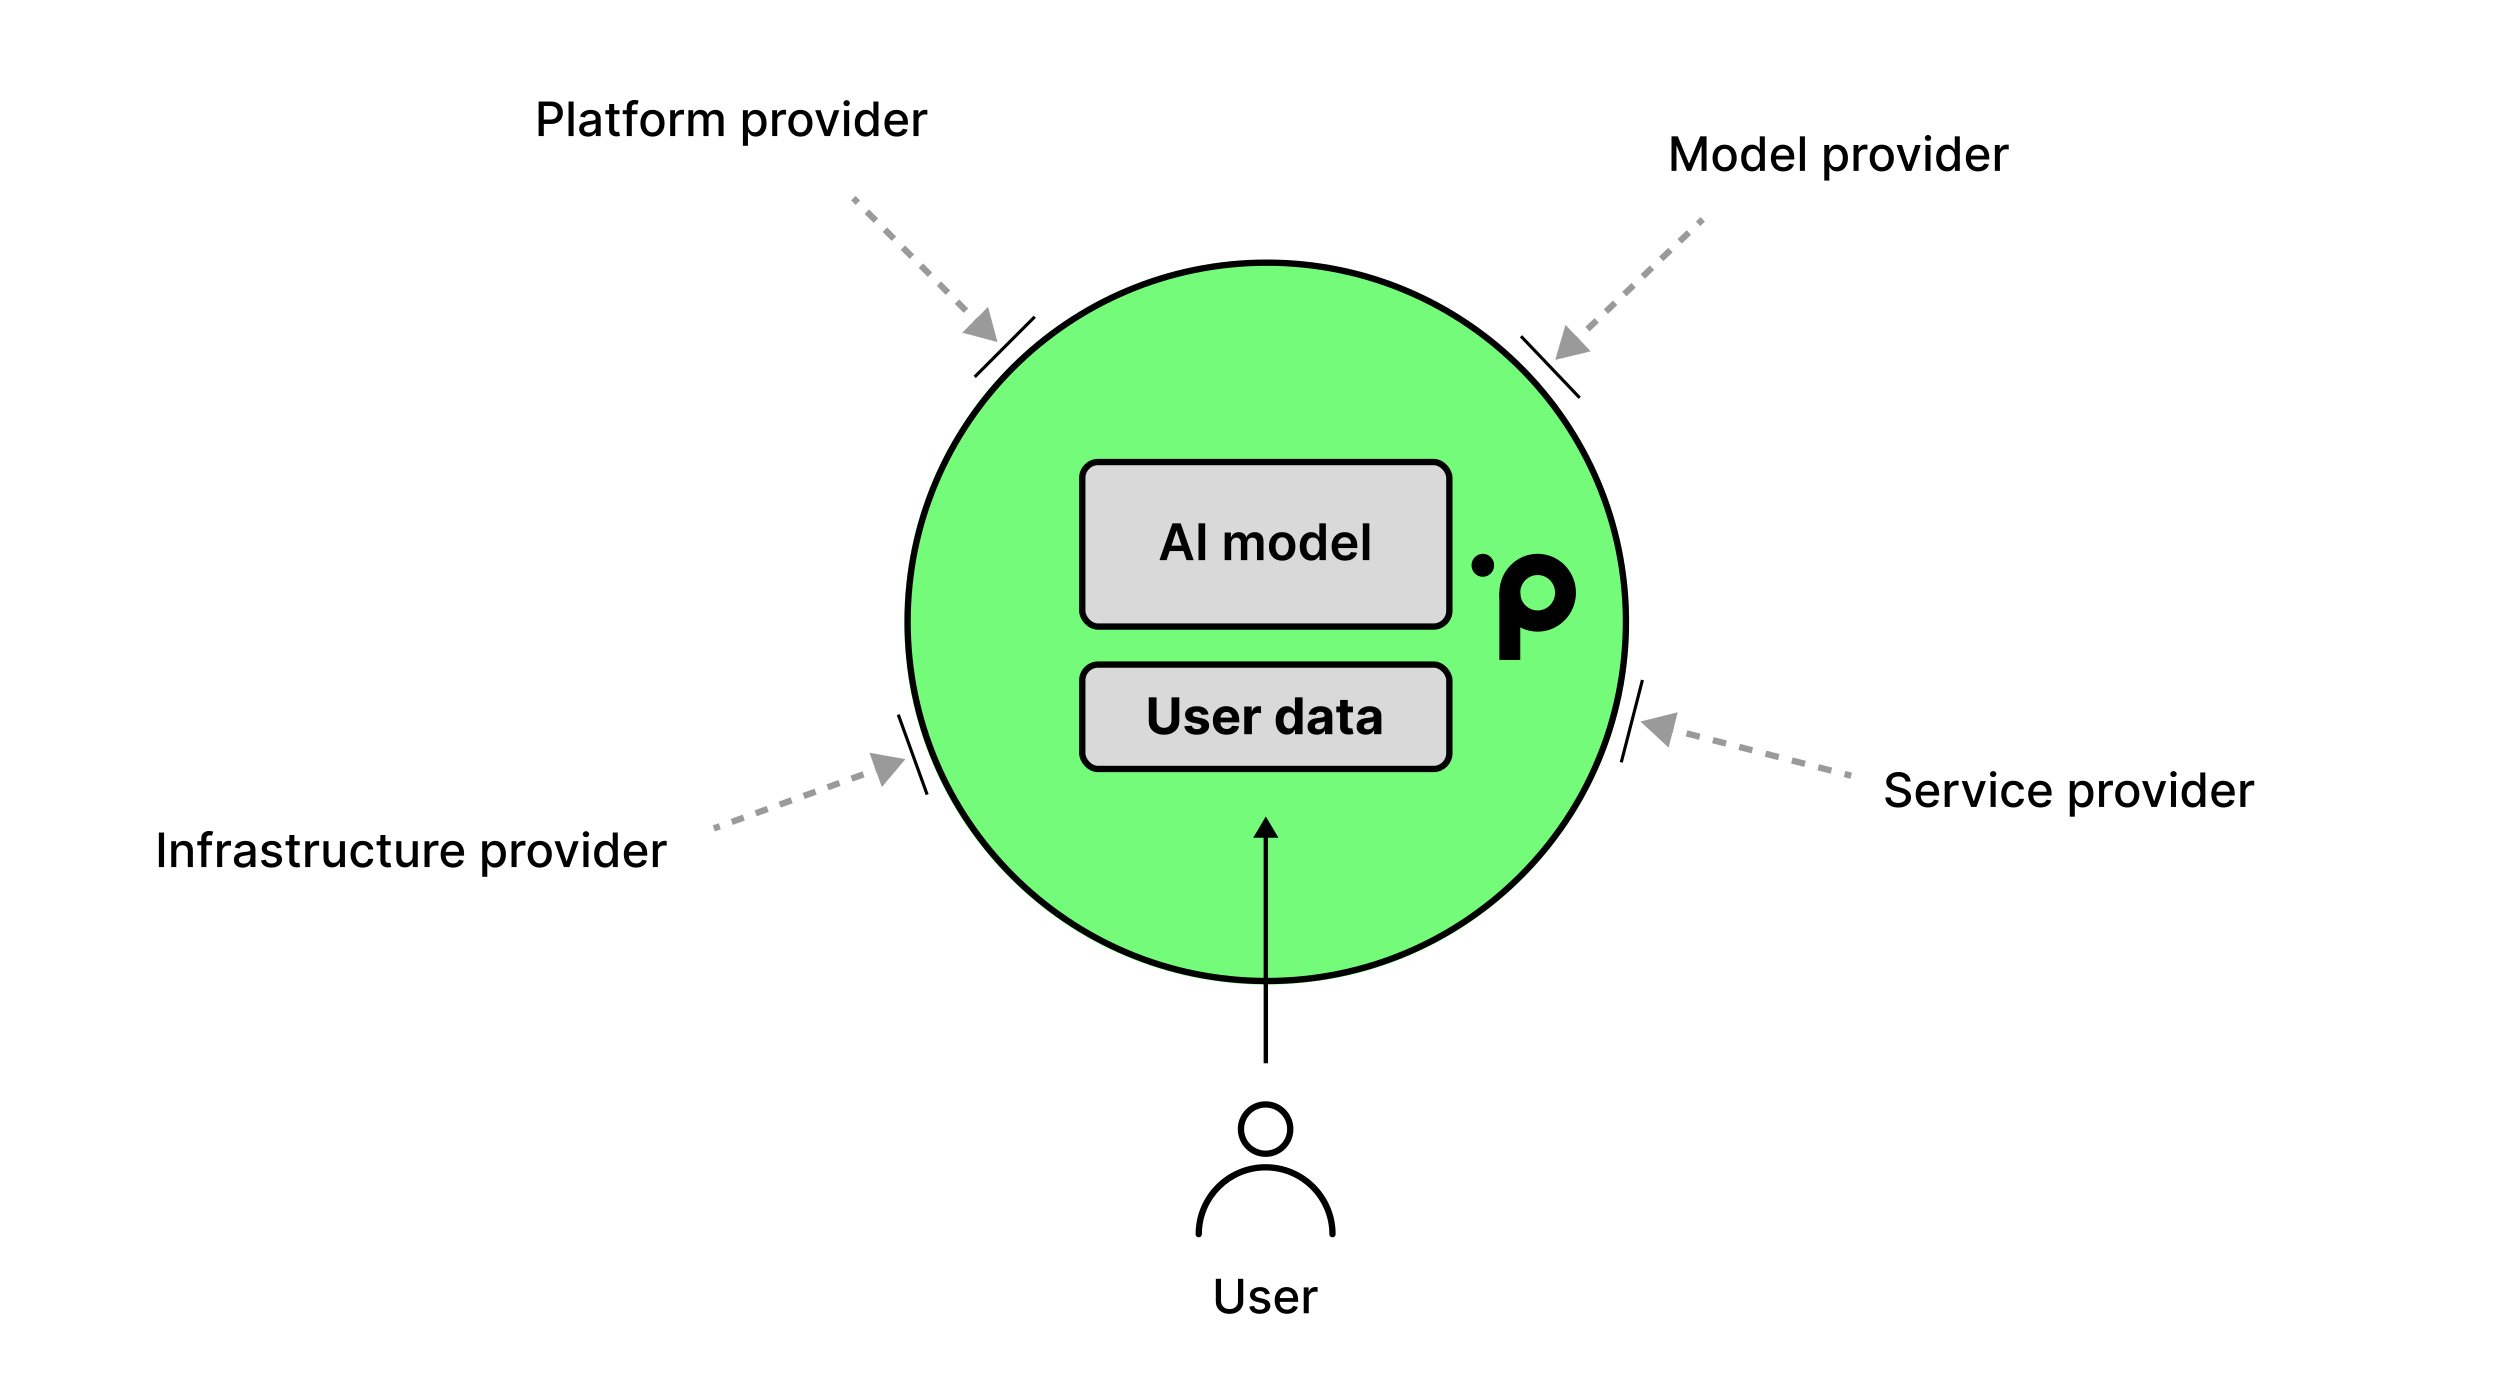 <?xml version="1.0" encoding="UTF-8" standalone="no"?>
<svg
   width="790"
   height="440"
   viewBox="0 0 790 440"
   fill="none"
   version="1.1"
   id="svg21"
   sodipodi:docname="threat_model.svg"
   inkscape:version="1.4 (e7c3feb1, 2024-10-09)"
   xmlns:inkscape="http://www.inkscape.org/namespaces/inkscape"
   xmlns:sodipodi="http://sodipodi.sourceforge.net/DTD/sodipodi-0.dtd"
   xmlns="http://www.w3.org/2000/svg"
   xmlns:svg="http://www.w3.org/2000/svg">
  <defs
     id="defs21" />
  <sodipodi:namedview
     id="namedview21"
     pagecolor="#ffffff"
     bordercolor="#000000"
     borderopacity="0.25"
     inkscape:showpageshadow="2"
     inkscape:pageopacity="0.0"
     inkscape:pagecheckerboard="0"
     inkscape:deskcolor="#d1d1d1"
     inkscape:zoom="21.387342"
     inkscape:cx="462.914"
     inkscape:cy="182.37423"
     inkscape:window-width="1200"
     inkscape:window-height="1186"
     inkscape:window-x="0"
     inkscape:window-y="25"
     inkscape:window-maximized="0"
     inkscape:current-layer="svg21" />
  <path
     d="m 514.735,196.632 c 0,63.237 -51.263,114.5 -114.5,114.5 -63.236,0 -114.5,-51.263 -114.5,-114.5 0,-63.237 51.264,-114.5 114.5,-114.5 63.237,0 114.5,51.263 114.5,114.5 z"
     fill="#75fb7a"
     id="path1" />
  <path
     fill-rule="evenodd"
     clip-rule="evenodd"
     d="M400.301 309C462.433 309 512.801 258.632 512.801 196.5C512.801 134.368 462.433 84 400.301 84C338.169 84 287.801 134.368 287.801 196.5C287.801 258.632 338.169 309 400.301 309ZM400.301 311C463.538 311 514.801 259.737 514.801 196.5C514.801 133.263 463.538 82 400.301 82C337.065 82 285.801 133.263 285.801 196.5C285.801 259.737 337.065 311 400.301 311Z"
     fill="black"
     id="path2" />
  <path
     fill-rule="evenodd"
     clip-rule="evenodd"
     d="M408.726 356.792C408.726 361.648 404.789 365.585 399.933 365.585C395.077 365.585 391.141 361.648 391.141 356.792C391.141 351.937 395.077 348 399.933 348C404.789 348 408.726 351.937 408.726 356.792ZM399.933 363.585C403.684 363.585 406.726 360.544 406.726 356.792C406.726 353.041 403.684 350 399.933 350C396.182 350 393.141 353.041 393.141 356.792C393.141 360.544 396.182 363.585 399.933 363.585Z"
     fill="black"
     id="path3" />
  <path
     fill-rule="evenodd"
     clip-rule="evenodd"
     d="M399.933 369.868C388.815 369.868 379.801 378.881 379.801 390C379.801 390.552 379.354 391 378.801 391C378.249 391 377.801 390.552 377.801 390C377.801 377.777 387.71 367.868 399.933 367.868C412.157 367.868 422.065 377.777 422.065 390C422.065 390.552 421.618 391 421.065 391C420.513 391 420.065 390.552 420.065 390C420.065 378.881 411.052 369.868 399.933 369.868Z"
     fill="black"
     id="path4" />
  <path
     fill-rule="evenodd"
     clip-rule="evenodd"
     d="M396 264.724L400 258L404 264.724L400.693 264.724L400.693 336L399.307 336L399.307 264.724L396 264.724Z"
     fill="black"
     id="path5" />
  <path
     fill-rule="evenodd"
     clip-rule="evenodd"
     d="M274.743 237.869L286.109 239.901L278.666 248.729L277.044 244.24L276.988 244.26L276.308 242.379L276.364 242.359L274.743 237.869ZM227.79 262.034L225.898 262.718L225.218 260.837L227.111 260.153L227.79 262.034ZM235.359 259.3L231.575 260.667L230.895 258.786L234.679 257.419L235.359 259.3ZM242.928 256.565L239.143 257.932L238.464 256.051L242.248 254.684L242.928 256.565ZM250.497 253.831L246.712 255.198L246.033 253.317L249.817 251.95L250.497 253.831ZM258.066 251.096L254.281 252.463L253.602 250.582L257.386 249.215L258.066 251.096ZM265.635 248.362L261.85 249.729L261.171 247.848L264.955 246.481L265.635 248.362ZM273.204 245.627L269.419 246.994L268.739 245.113L272.524 243.746L273.204 245.627Z"
     fill="#9A9A9A"
     id="path6" />
  <path
     fill-rule="evenodd"
     clip-rule="evenodd"
     d="M292.515 251.271L283.385 226L284.326 225.66L293.456 250.932L292.515 251.271Z"
     fill="black"
     id="path7" />
  <path
     fill-rule="evenodd"
     clip-rule="evenodd"
     d="M527.285 236.255L518.382 228.003L530.162 225.072L528.973 229.695L529.034 229.71L528.536 231.647L528.474 231.632L527.285 236.255ZM583.131 243.626L585.212 244.161L584.714 246.098L582.633 245.563L583.131 243.626ZM574.809 241.485L578.97 242.555L578.472 244.492L574.31 243.422L574.809 241.485ZM566.486 239.344L570.647 240.414L570.149 242.351L565.988 241.281L566.486 239.344ZM558.163 237.203L562.325 238.274L561.827 240.211L557.665 239.14L558.163 237.203ZM549.841 235.062L554.002 236.133L553.504 238.07L549.343 236.999L549.841 235.062ZM541.518 232.922L545.68 233.992L545.181 235.929L541.02 234.859L541.518 232.922ZM533.196 230.781L537.357 231.851L536.859 233.788L532.697 232.718L533.196 230.781Z"
     fill="#9A9A9A"
     id="path8" />
  <path
     fill-rule="evenodd"
     clip-rule="evenodd"
     d="M519.495 215L512.801 241.023L511.833 240.774L518.527 214.751L519.495 215Z"
     fill="black"
     id="path9" />
  <rect
     x="342"
     y="210"
     width="116"
     height="33"
     rx="5"
     fill="#D9D9D9"
     stroke="black"
     stroke-width="2"
     id="rect9" />
  <path
     d="M370.199 220.364H372.659V227.92C372.659 228.769 372.456 229.511 372.051 230.148C371.65 230.784 371.087 231.28 370.364 231.636C369.64 231.989 368.797 232.165 367.835 232.165C366.869 232.165 366.025 231.989 365.301 231.636C364.578 231.28 364.015 230.784 363.614 230.148C363.212 229.511 363.011 228.769 363.011 227.92V220.364H365.472V227.71C365.472 228.153 365.568 228.547 365.761 228.892C365.958 229.237 366.235 229.508 366.591 229.705C366.947 229.902 367.362 230 367.835 230C368.313 230 368.727 229.902 369.08 229.705C369.436 229.508 369.71 229.237 369.903 228.892C370.1 228.547 370.199 228.153 370.199 227.71V220.364ZM381.899 225.761L379.683 225.898C379.645 225.708 379.564 225.538 379.439 225.386C379.314 225.231 379.149 225.108 378.945 225.017C378.744 224.922 378.503 224.875 378.223 224.875C377.848 224.875 377.532 224.955 377.274 225.114C377.017 225.269 376.888 225.477 376.888 225.739C376.888 225.947 376.971 226.123 377.138 226.267C377.304 226.411 377.59 226.527 377.996 226.614L379.575 226.932C380.424 227.106 381.056 227.386 381.473 227.773C381.89 228.159 382.098 228.667 382.098 229.295C382.098 229.867 381.929 230.369 381.592 230.801C381.259 231.233 380.801 231.57 380.217 231.812C379.638 232.051 378.969 232.17 378.212 232.17C377.056 232.17 376.136 231.93 375.45 231.449C374.768 230.964 374.369 230.305 374.251 229.472L376.632 229.347C376.704 229.699 376.878 229.968 377.155 230.153C377.431 230.335 377.786 230.426 378.217 230.426C378.642 230.426 378.982 230.345 379.24 230.182C379.501 230.015 379.634 229.801 379.638 229.54C379.634 229.32 379.541 229.14 379.359 229C379.178 228.856 378.897 228.746 378.518 228.67L377.007 228.369C376.155 228.199 375.52 227.903 375.104 227.483C374.691 227.062 374.484 226.527 374.484 225.875C374.484 225.314 374.636 224.831 374.939 224.426C375.246 224.021 375.676 223.708 376.229 223.489C376.786 223.269 377.437 223.159 378.183 223.159C379.286 223.159 380.153 223.392 380.786 223.858C381.422 224.324 381.793 224.958 381.899 225.761ZM387.599 232.17C386.702 232.17 385.929 231.989 385.281 231.625C384.637 231.258 384.141 230.739 383.793 230.068C383.444 229.394 383.27 228.597 383.27 227.676C383.27 226.778 383.444 225.991 383.793 225.312C384.141 224.634 384.632 224.106 385.264 223.727C385.901 223.348 386.647 223.159 387.503 223.159C388.079 223.159 388.615 223.252 389.111 223.438C389.611 223.619 390.046 223.894 390.418 224.261C390.793 224.629 391.084 225.091 391.293 225.648C391.501 226.201 391.605 226.848 391.605 227.591V228.256H384.236V226.756H389.327C389.327 226.407 389.251 226.098 389.099 225.83C388.948 225.561 388.738 225.35 388.469 225.199C388.204 225.044 387.895 224.966 387.543 224.966C387.175 224.966 386.849 225.051 386.565 225.222C386.285 225.388 386.065 225.614 385.906 225.898C385.747 226.178 385.666 226.491 385.662 226.835V228.261C385.662 228.693 385.741 229.066 385.901 229.381C386.063 229.695 386.293 229.938 386.588 230.108C386.884 230.278 387.234 230.364 387.639 230.364C387.908 230.364 388.154 230.326 388.378 230.25C388.601 230.174 388.793 230.061 388.952 229.909C389.111 229.758 389.232 229.572 389.315 229.352L391.554 229.5C391.44 230.038 391.207 230.508 390.855 230.909C390.507 231.307 390.056 231.617 389.503 231.841C388.954 232.061 388.319 232.17 387.599 232.17ZM393.185 232V223.273H395.531V224.795H395.622C395.781 224.254 396.048 223.845 396.423 223.568C396.798 223.288 397.23 223.148 397.719 223.148C397.84 223.148 397.971 223.155 398.111 223.17C398.251 223.186 398.374 223.206 398.48 223.233V225.381C398.366 225.347 398.209 225.316 398.009 225.29C397.808 225.263 397.624 225.25 397.457 225.25C397.101 225.25 396.783 225.328 396.503 225.483C396.226 225.634 396.007 225.847 395.844 226.119C395.685 226.392 395.605 226.706 395.605 227.062V232H393.185ZM406.651 232.142C405.988 232.142 405.387 231.972 404.849 231.631C404.315 231.286 403.891 230.78 403.577 230.114C403.266 229.443 403.111 228.621 403.111 227.648C403.111 226.648 403.272 225.816 403.594 225.153C403.916 224.487 404.344 223.989 404.878 223.659C405.416 223.326 406.005 223.159 406.645 223.159C407.134 223.159 407.541 223.242 407.866 223.409C408.196 223.572 408.461 223.777 408.662 224.023C408.866 224.265 409.022 224.504 409.128 224.739H409.202V220.364H411.616V232H409.23V230.602H409.128C409.014 230.845 408.853 231.085 408.645 231.324C408.44 231.559 408.173 231.754 407.844 231.909C407.518 232.064 407.12 232.142 406.651 232.142ZM407.418 230.216C407.808 230.216 408.137 230.11 408.406 229.898C408.679 229.682 408.887 229.381 409.031 228.994C409.179 228.608 409.253 228.155 409.253 227.636C409.253 227.117 409.181 226.667 409.037 226.284C408.893 225.902 408.685 225.606 408.412 225.398C408.139 225.189 407.808 225.085 407.418 225.085C407.02 225.085 406.685 225.193 406.412 225.409C406.139 225.625 405.933 225.924 405.793 226.307C405.652 226.689 405.582 227.133 405.582 227.636C405.582 228.144 405.652 228.593 405.793 228.983C405.937 229.369 406.143 229.672 406.412 229.892C406.685 230.108 407.02 230.216 407.418 230.216ZM416.095 232.165C415.538 232.165 415.042 232.068 414.607 231.875C414.171 231.678 413.826 231.388 413.572 231.006C413.322 230.619 413.197 230.138 413.197 229.562C413.197 229.078 413.286 228.67 413.464 228.341C413.643 228.011 413.885 227.746 414.192 227.545C414.499 227.345 414.847 227.193 415.237 227.091C415.631 226.989 416.044 226.917 416.476 226.875C416.983 226.822 417.393 226.773 417.703 226.727C418.014 226.678 418.239 226.606 418.379 226.511C418.519 226.417 418.589 226.277 418.589 226.091V226.057C418.589 225.697 418.476 225.419 418.249 225.222C418.025 225.025 417.707 224.926 417.294 224.926C416.858 224.926 416.512 225.023 416.254 225.216C415.997 225.405 415.826 225.644 415.743 225.932L413.504 225.75C413.618 225.22 413.841 224.761 414.175 224.375C414.508 223.985 414.938 223.686 415.464 223.477C415.995 223.265 416.608 223.159 417.305 223.159C417.79 223.159 418.254 223.216 418.697 223.33C419.144 223.443 419.54 223.619 419.885 223.858C420.233 224.097 420.508 224.403 420.709 224.778C420.91 225.15 421.01 225.595 421.01 226.114V232H418.714V230.79H418.646C418.506 231.062 418.319 231.303 418.084 231.511C417.849 231.716 417.567 231.877 417.237 231.994C416.908 232.108 416.527 232.165 416.095 232.165ZM416.788 230.494C417.144 230.494 417.459 230.424 417.732 230.284C418.004 230.14 418.218 229.947 418.374 229.705C418.529 229.462 418.607 229.187 418.607 228.881V227.955C418.531 228.004 418.427 228.049 418.294 228.091C418.165 228.129 418.019 228.165 417.857 228.199C417.694 228.229 417.531 228.258 417.368 228.284C417.205 228.307 417.057 228.328 416.925 228.347C416.641 228.388 416.393 228.455 416.18 228.545C415.968 228.636 415.804 228.759 415.686 228.915C415.569 229.066 415.51 229.256 415.51 229.483C415.51 229.812 415.629 230.064 415.868 230.239C416.11 230.409 416.417 230.494 416.788 230.494ZM427.53 223.273V225.091H422.274V223.273H427.53ZM423.467 221.182H425.888V229.318C425.888 229.542 425.922 229.716 425.99 229.841C426.058 229.962 426.153 230.047 426.274 230.097C426.399 230.146 426.543 230.17 426.706 230.17C426.82 230.17 426.933 230.161 427.047 230.142C427.161 230.119 427.248 230.102 427.308 230.091L427.689 231.892C427.568 231.93 427.397 231.973 427.178 232.023C426.958 232.076 426.691 232.108 426.376 232.119C425.793 232.142 425.282 232.064 424.842 231.886C424.407 231.708 424.068 231.432 423.825 231.057C423.583 230.682 423.464 230.208 423.467 229.636V221.182ZM431.595 232.165C431.038 232.165 430.542 232.068 430.107 231.875C429.671 231.678 429.326 231.388 429.072 231.006C428.822 230.619 428.697 230.138 428.697 229.562C428.697 229.078 428.786 228.67 428.964 228.341C429.143 228.011 429.385 227.746 429.692 227.545C429.999 227.345 430.347 227.193 430.737 227.091C431.131 226.989 431.544 226.917 431.976 226.875C432.483 226.822 432.893 226.773 433.203 226.727C433.514 226.678 433.739 226.606 433.879 226.511C434.019 226.417 434.089 226.277 434.089 226.091V226.057C434.089 225.697 433.976 225.419 433.749 225.222C433.525 225.025 433.207 224.926 432.794 224.926C432.358 224.926 432.012 225.023 431.754 225.216C431.497 225.405 431.326 225.644 431.243 225.932L429.004 225.75C429.118 225.22 429.341 224.761 429.675 224.375C430.008 223.985 430.438 223.686 430.964 223.477C431.495 223.265 432.108 223.159 432.805 223.159C433.29 223.159 433.754 223.216 434.197 223.33C434.644 223.443 435.04 223.619 435.385 223.858C435.733 224.097 436.008 224.403 436.209 224.778C436.41 225.15 436.51 225.595 436.51 226.114V232H434.214V230.79H434.146C434.006 231.062 433.819 231.303 433.584 231.511C433.349 231.716 433.067 231.877 432.737 231.994C432.408 232.108 432.027 232.165 431.595 232.165ZM432.288 230.494C432.644 230.494 432.959 230.424 433.232 230.284C433.504 230.14 433.718 229.947 433.874 229.705C434.029 229.462 434.107 229.187 434.107 228.881V227.955C434.031 228.004 433.927 228.049 433.794 228.091C433.665 228.129 433.519 228.165 433.357 228.199C433.194 228.229 433.031 228.258 432.868 228.284C432.705 228.307 432.557 228.328 432.425 228.347C432.141 228.388 431.893 228.455 431.68 228.545C431.468 228.636 431.304 228.759 431.186 228.915C431.069 229.066 431.01 229.256 431.01 229.483C431.01 229.812 431.129 230.064 431.368 230.239C431.61 230.409 431.917 230.494 432.288 230.494Z"
     fill="black"
     id="path10" />
  <rect
     x="342"
     y="146"
     width="116"
     height="52"
     rx="5"
     fill="#D9D9D9"
     stroke="black"
     stroke-width="2"
     id="rect10" />
  <path
     d="M368.642 177H366.392L370.489 165.364H373.091L377.193 177H374.943L371.835 167.75H371.744L368.642 177ZM368.716 172.438H374.852V174.131H368.716V172.438ZM380.834 165.364V177H378.726V165.364H380.834ZM386.994 177V168.273H388.96V169.756H389.062C389.244 169.256 389.545 168.866 389.966 168.585C390.386 168.301 390.888 168.159 391.472 168.159C392.062 168.159 392.561 168.303 392.966 168.591C393.375 168.875 393.663 169.263 393.83 169.756H393.92C394.114 169.271 394.439 168.884 394.898 168.597C395.36 168.305 395.907 168.159 396.54 168.159C397.343 168.159 397.998 168.413 398.506 168.92C399.013 169.428 399.267 170.169 399.267 171.142V177H397.205V171.46C397.205 170.919 397.061 170.523 396.773 170.273C396.485 170.019 396.133 169.892 395.716 169.892C395.22 169.892 394.831 170.047 394.551 170.358C394.275 170.665 394.136 171.064 394.136 171.557V177H392.119V171.375C392.119 170.924 391.983 170.564 391.71 170.295C391.441 170.027 391.089 169.892 390.653 169.892C390.358 169.892 390.089 169.968 389.847 170.119C389.604 170.267 389.411 170.477 389.267 170.75C389.123 171.019 389.051 171.333 389.051 171.693V177H386.994ZM405.161 177.17C404.308 177.17 403.57 176.983 402.945 176.608C402.32 176.233 401.835 175.708 401.49 175.034C401.149 174.36 400.979 173.572 400.979 172.67C400.979 171.769 401.149 170.979 401.49 170.301C401.835 169.623 402.32 169.097 402.945 168.722C403.57 168.347 404.308 168.159 405.161 168.159C406.013 168.159 406.751 168.347 407.376 168.722C408.001 169.097 408.484 169.623 408.825 170.301C409.17 170.979 409.342 171.769 409.342 172.67C409.342 173.572 409.17 174.36 408.825 175.034C408.484 175.708 408.001 176.233 407.376 176.608C406.751 176.983 406.013 177.17 405.161 177.17ZM405.172 175.523C405.634 175.523 406.02 175.396 406.331 175.142C406.642 174.884 406.873 174.54 407.024 174.108C407.179 173.676 407.257 173.195 407.257 172.665C407.257 172.131 407.179 171.648 407.024 171.216C406.873 170.78 406.642 170.434 406.331 170.176C406.02 169.919 405.634 169.79 405.172 169.79C404.698 169.79 404.304 169.919 403.99 170.176C403.679 170.434 403.446 170.78 403.291 171.216C403.14 171.648 403.064 172.131 403.064 172.665C403.064 173.195 403.14 173.676 403.291 174.108C403.446 174.54 403.679 174.884 403.99 175.142C404.304 175.396 404.698 175.523 405.172 175.523ZM414.327 177.153C413.641 177.153 413.027 176.977 412.486 176.625C411.944 176.273 411.516 175.761 411.202 175.091C410.887 174.42 410.73 173.606 410.73 172.648C410.73 171.678 410.889 170.86 411.207 170.193C411.529 169.523 411.963 169.017 412.509 168.676C413.054 168.331 413.662 168.159 414.332 168.159C414.844 168.159 415.264 168.246 415.594 168.42C415.923 168.591 416.185 168.797 416.378 169.04C416.571 169.278 416.721 169.504 416.827 169.716H416.912V165.364H418.974V177H416.952V175.625H416.827C416.721 175.837 416.567 176.062 416.366 176.301C416.166 176.536 415.901 176.737 415.571 176.903C415.241 177.07 414.827 177.153 414.327 177.153ZM414.901 175.466C415.336 175.466 415.707 175.348 416.014 175.114C416.321 174.875 416.554 174.544 416.713 174.119C416.872 173.695 416.952 173.201 416.952 172.636C416.952 172.072 416.872 171.581 416.713 171.165C416.558 170.748 416.327 170.424 416.02 170.193C415.717 169.962 415.344 169.847 414.901 169.847C414.442 169.847 414.06 169.966 413.753 170.205C413.446 170.443 413.215 170.773 413.06 171.193C412.904 171.614 412.827 172.095 412.827 172.636C412.827 173.182 412.904 173.669 413.06 174.097C413.219 174.521 413.452 174.856 413.759 175.102C414.069 175.345 414.45 175.466 414.901 175.466ZM425.03 177.17C424.155 177.17 423.399 176.989 422.763 176.625C422.13 176.258 421.643 175.739 421.303 175.068C420.962 174.394 420.791 173.6 420.791 172.688C420.791 171.79 420.962 171.002 421.303 170.324C421.647 169.642 422.128 169.112 422.746 168.733C423.363 168.35 424.089 168.159 424.922 168.159C425.46 168.159 425.967 168.246 426.445 168.42C426.926 168.591 427.35 168.856 427.717 169.216C428.089 169.576 428.38 170.034 428.592 170.591C428.804 171.144 428.911 171.803 428.911 172.568V173.199H421.757V171.812H426.939C426.935 171.419 426.85 171.068 426.683 170.761C426.517 170.451 426.284 170.206 425.984 170.028C425.689 169.85 425.344 169.761 424.95 169.761C424.53 169.761 424.161 169.864 423.842 170.068C423.524 170.269 423.276 170.534 423.098 170.864C422.924 171.189 422.835 171.547 422.831 171.938V173.148C422.831 173.655 422.924 174.091 423.109 174.455C423.295 174.814 423.554 175.091 423.888 175.284C424.221 175.473 424.611 175.568 425.058 175.568C425.357 175.568 425.628 175.527 425.871 175.443C426.113 175.356 426.323 175.229 426.501 175.062C426.679 174.896 426.814 174.689 426.905 174.443L428.825 174.659C428.704 175.167 428.473 175.61 428.132 175.989C427.795 176.364 427.363 176.655 426.837 176.864C426.31 177.068 425.708 177.17 425.03 177.17ZM432.707 165.364V177H430.651V165.364H432.707Z"
     fill="black"
     id="path11" />
  <path
     d="M51.844 263.091V274H50.199V263.091H51.844ZM55.706 269.142V274H54.114V265.818H55.642V267.15H55.744C55.932 266.717 56.227 266.369 56.628 266.106C57.033 265.843 57.542 265.712 58.157 265.712C58.714 265.712 59.202 265.829 59.621 266.063C60.041 266.294 60.365 266.638 60.596 267.097C60.827 267.555 60.943 268.121 60.943 268.796V274H59.35V268.988C59.35 268.395 59.195 267.931 58.886 267.597C58.577 267.26 58.153 267.091 57.613 267.091C57.244 267.091 56.916 267.171 56.628 267.331C56.344 267.491 56.118 267.725 55.951 268.034C55.788 268.339 55.706 268.709 55.706 269.142ZM66.972 265.818V267.097H62.349V265.818H66.972ZM63.617 274V264.87C63.617 264.359 63.728 263.934 63.952 263.597C64.176 263.256 64.472 263.002 64.842 262.835C65.211 262.665 65.612 262.58 66.046 262.58C66.365 262.58 66.638 262.606 66.866 262.659C67.093 262.709 67.262 262.755 67.372 262.798L66.999 264.087C66.924 264.066 66.829 264.041 66.711 264.012C66.594 263.98 66.452 263.964 66.285 263.964C65.898 263.964 65.621 264.06 65.454 264.252C65.291 264.444 65.209 264.721 65.209 265.083V274H63.617ZM68.616 274V265.818H70.155V267.118H70.24C70.389 266.678 70.652 266.331 71.029 266.079C71.409 265.824 71.838 265.696 72.318 265.696C72.417 265.696 72.534 265.699 72.669 265.706C72.808 265.713 72.916 265.722 72.994 265.733V267.256C72.93 267.239 72.817 267.219 72.653 267.198C72.49 267.173 72.326 267.161 72.163 267.161C71.787 267.161 71.451 267.24 71.156 267.4C70.865 267.556 70.634 267.775 70.464 268.055C70.293 268.332 70.208 268.648 70.208 269.004V274H68.616ZM76.68 274.181C76.162 274.181 75.693 274.085 75.274 273.893C74.855 273.698 74.523 273.416 74.278 273.047C74.036 272.677 73.916 272.224 73.916 271.688C73.916 271.227 74.004 270.847 74.182 270.548C74.36 270.25 74.599 270.014 74.901 269.84C75.203 269.666 75.54 269.534 75.913 269.446C76.286 269.357 76.666 269.289 77.053 269.243C77.543 269.186 77.941 269.14 78.246 269.105C78.552 269.066 78.774 269.004 78.912 268.918C79.051 268.833 79.12 268.695 79.12 268.503V268.466C79.12 268 78.989 267.64 78.726 267.384C78.466 267.129 78.079 267.001 77.564 267.001C77.028 267.001 76.606 267.12 76.297 267.358C75.991 267.592 75.78 267.853 75.663 268.141L74.166 267.8C74.344 267.303 74.603 266.901 74.944 266.596C75.288 266.287 75.684 266.063 76.132 265.925C76.579 265.783 77.049 265.712 77.543 265.712C77.87 265.712 78.216 265.751 78.582 265.829C78.951 265.903 79.296 266.042 79.615 266.244C79.938 266.447 80.203 266.736 80.409 267.113C80.615 267.485 80.718 267.97 80.718 268.567V274H79.162V272.881H79.099C78.996 273.087 78.841 273.29 78.635 273.489C78.429 273.687 78.165 273.853 77.841 273.984C77.518 274.115 77.131 274.181 76.68 274.181ZM77.026 272.903C77.467 272.903 77.843 272.816 78.156 272.642C78.472 272.468 78.712 272.24 78.875 271.96C79.042 271.676 79.125 271.372 79.125 271.049V269.994C79.068 270.051 78.958 270.104 78.795 270.154C78.635 270.2 78.452 270.241 78.246 270.277C78.04 270.309 77.84 270.339 77.644 270.367C77.449 270.392 77.286 270.413 77.154 270.431C76.845 270.47 76.563 270.536 76.307 270.628C76.055 270.721 75.853 270.854 75.7 271.028C75.551 271.198 75.476 271.425 75.476 271.71C75.476 272.104 75.622 272.402 75.913 272.604C76.204 272.803 76.576 272.903 77.026 272.903ZM88.97 267.816L87.527 268.071C87.466 267.887 87.371 267.711 87.239 267.544C87.111 267.377 86.937 267.24 86.717 267.134C86.497 267.027 86.222 266.974 85.891 266.974C85.44 266.974 85.064 267.075 84.762 267.278C84.46 267.477 84.309 267.734 84.309 268.05C84.309 268.324 84.411 268.544 84.613 268.711C84.815 268.877 85.142 269.014 85.593 269.121L86.893 269.419C87.646 269.593 88.207 269.861 88.576 270.223C88.945 270.586 89.13 271.056 89.13 271.635C89.13 272.125 88.988 272.562 88.704 272.945C88.423 273.325 88.031 273.624 87.527 273.84C87.026 274.057 86.445 274.165 85.785 274.165C84.869 274.165 84.121 273.97 83.542 273.579C82.963 273.185 82.608 272.626 82.477 271.901L84.016 271.667C84.112 272.068 84.309 272.372 84.608 272.578C84.906 272.78 85.295 272.881 85.774 272.881C86.296 272.881 86.713 272.773 87.026 272.556C87.338 272.336 87.495 272.068 87.495 271.752C87.495 271.496 87.399 271.282 87.207 271.108C87.019 270.934 86.73 270.802 86.339 270.713L84.954 270.41C84.19 270.236 83.626 269.959 83.26 269.579C82.898 269.199 82.717 268.718 82.717 268.135C82.717 267.652 82.852 267.23 83.121 266.868C83.391 266.505 83.764 266.223 84.24 266.021C84.716 265.815 85.261 265.712 85.875 265.712C86.76 265.712 87.456 265.903 87.963 266.287C88.471 266.667 88.807 267.176 88.97 267.816ZM94.701 265.818V267.097H90.231V265.818H94.701ZM91.43 263.858H93.022V271.598C93.022 271.907 93.069 272.139 93.161 272.295C93.253 272.448 93.372 272.553 93.518 272.61C93.667 272.663 93.829 272.69 94.003 272.69C94.13 272.69 94.242 272.681 94.338 272.663C94.434 272.645 94.509 272.631 94.562 272.62L94.85 273.936C94.757 273.972 94.626 274.007 94.455 274.043C94.285 274.082 94.072 274.103 93.816 274.107C93.397 274.114 93.007 274.039 92.644 273.883C92.282 273.727 91.989 273.485 91.765 273.158C91.542 272.832 91.43 272.422 91.43 271.928V263.858ZM96.462 274V265.818H98.002V267.118H98.087C98.236 266.678 98.499 266.331 98.875 266.079C99.255 265.824 99.685 265.696 100.164 265.696C100.264 265.696 100.381 265.699 100.516 265.706C100.654 265.713 100.763 265.722 100.841 265.733V267.256C100.777 267.239 100.663 267.219 100.5 267.198C100.337 267.173 100.173 267.161 100.01 267.161C99.633 267.161 99.298 267.24 99.003 267.4C98.712 267.556 98.481 267.775 98.311 268.055C98.14 268.332 98.055 268.648 98.055 269.004V274H96.462ZM107.402 270.607V265.818H109V274H107.434V272.583H107.349C107.161 273.02 106.859 273.384 106.443 273.675C106.031 273.963 105.518 274.107 104.904 274.107C104.378 274.107 103.913 273.991 103.508 273.76C103.107 273.526 102.791 273.18 102.56 272.722C102.333 272.263 102.219 271.697 102.219 271.022V265.818H103.812V270.831C103.812 271.388 103.966 271.832 104.275 272.162C104.584 272.493 104.985 272.658 105.479 272.658C105.777 272.658 106.074 272.583 106.369 272.434C106.667 272.285 106.914 272.059 107.109 271.757C107.308 271.456 107.406 271.072 107.402 270.607ZM114.586 274.165C113.794 274.165 113.113 273.986 112.541 273.627C111.973 273.265 111.536 272.766 111.231 272.13C110.925 271.495 110.772 270.767 110.772 269.946C110.772 269.115 110.929 268.382 111.241 267.746C111.554 267.107 111.994 266.608 112.562 266.25C113.13 265.891 113.8 265.712 114.57 265.712C115.192 265.712 115.746 265.827 116.232 266.058C116.719 266.285 117.111 266.605 117.41 267.017C117.711 267.429 117.891 267.91 117.948 268.46H116.397C116.312 268.077 116.117 267.746 115.812 267.469C115.51 267.192 115.105 267.054 114.597 267.054C114.153 267.054 113.764 267.171 113.43 267.406C113.1 267.636 112.843 267.967 112.658 268.396C112.473 268.822 112.381 269.327 112.381 269.909C112.381 270.506 112.472 271.021 112.653 271.454C112.834 271.887 113.09 272.223 113.42 272.461C113.754 272.699 114.146 272.817 114.597 272.817C114.899 272.817 115.172 272.762 115.417 272.652C115.666 272.539 115.874 272.377 116.041 272.168C116.211 271.958 116.33 271.706 116.397 271.411H117.948C117.891 271.94 117.718 272.413 117.431 272.828C117.143 273.244 116.758 273.57 116.275 273.808C115.796 274.046 115.233 274.165 114.586 274.165ZM123.47 265.818V267.097H119.001V265.818H123.47ZM120.199 263.858H121.792V271.598C121.792 271.907 121.838 272.139 121.931 272.295C122.023 272.448 122.142 272.553 122.287 272.61C122.437 272.663 122.598 272.69 122.772 272.69C122.9 272.69 123.012 272.681 123.108 272.663C123.204 272.645 123.278 272.631 123.331 272.62L123.619 273.936C123.527 273.972 123.395 274.007 123.225 274.043C123.055 274.082 122.841 274.103 122.586 274.107C122.167 274.114 121.776 274.039 121.414 273.883C121.052 273.727 120.759 273.485 120.535 273.158C120.311 272.832 120.199 272.422 120.199 271.928V263.858ZM130.415 270.607V265.818H132.013V274H130.447V272.583H130.361C130.173 273.02 129.871 273.384 129.456 273.675C129.044 273.963 128.531 274.107 127.916 274.107C127.391 274.107 126.926 273.991 126.521 273.76C126.12 273.526 125.804 273.18 125.573 272.722C125.345 272.263 125.232 271.697 125.232 271.022V265.818H126.824V270.831C126.824 271.388 126.979 271.832 127.288 272.162C127.597 272.493 127.998 272.658 128.492 272.658C128.79 272.658 129.087 272.583 129.381 272.434C129.68 272.285 129.926 272.059 130.122 271.757C130.321 271.456 130.418 271.072 130.415 270.607ZM134.153 274V265.818H135.692V267.118H135.777C135.926 266.678 136.189 266.331 136.566 266.079C136.946 265.824 137.375 265.696 137.855 265.696C137.954 265.696 138.071 265.699 138.206 265.706C138.345 265.713 138.453 265.722 138.531 265.733V267.256C138.467 267.239 138.354 267.219 138.19 267.198C138.027 267.173 137.864 267.161 137.7 267.161C137.324 267.161 136.988 267.24 136.694 267.4C136.402 267.556 136.172 267.775 136.001 268.055C135.831 268.332 135.745 268.648 135.745 269.004V274H134.153ZM143.143 274.165C142.337 274.165 141.642 273.993 141.06 273.648C140.481 273.3 140.034 272.812 139.718 272.184C139.405 271.551 139.249 270.811 139.249 269.962C139.249 269.124 139.405 268.386 139.718 267.746C140.034 267.107 140.474 266.608 141.039 266.25C141.607 265.891 142.271 265.712 143.031 265.712C143.493 265.712 143.94 265.788 144.373 265.941C144.807 266.093 145.195 266.333 145.54 266.66C145.884 266.987 146.156 267.411 146.355 267.933C146.554 268.451 146.653 269.082 146.653 269.824V270.388H140.149V269.195H145.092C145.092 268.776 145.007 268.405 144.837 268.082C144.666 267.755 144.427 267.498 144.118 267.31C143.812 267.121 143.454 267.027 143.042 267.027C142.594 267.027 142.204 267.137 141.87 267.358C141.54 267.574 141.284 267.858 141.103 268.21C140.925 268.558 140.836 268.936 140.836 269.344V270.277C140.836 270.824 140.932 271.289 141.124 271.672C141.319 272.056 141.591 272.349 141.939 272.551C142.287 272.75 142.694 272.849 143.159 272.849C143.461 272.849 143.736 272.807 143.984 272.722C144.233 272.633 144.448 272.501 144.629 272.327C144.81 272.153 144.949 271.939 145.044 271.683L146.552 271.955C146.431 272.398 146.215 272.787 145.902 273.121C145.593 273.451 145.204 273.709 144.736 273.893C144.27 274.075 143.739 274.165 143.143 274.165ZM152.39 277.068V265.818H153.945V267.145H154.079C154.171 266.974 154.304 266.777 154.478 266.553C154.652 266.33 154.894 266.134 155.203 265.967C155.511 265.797 155.92 265.712 156.428 265.712C157.088 265.712 157.678 265.879 158.196 266.212C158.715 266.546 159.121 267.027 159.416 267.656C159.714 268.284 159.863 269.041 159.863 269.925C159.863 270.809 159.716 271.567 159.421 272.2C159.127 272.828 158.722 273.313 158.207 273.654C157.692 273.991 157.104 274.16 156.444 274.16C155.946 274.16 155.54 274.076 155.224 273.909C154.911 273.743 154.666 273.547 154.489 273.324C154.311 273.1 154.174 272.901 154.079 272.727H153.983V277.068H152.39ZM153.951 269.909C153.951 270.484 154.034 270.989 154.201 271.422C154.368 271.855 154.609 272.194 154.926 272.439C155.242 272.681 155.629 272.801 156.087 272.801C156.563 272.801 156.96 272.675 157.28 272.423C157.6 272.168 157.841 271.821 158.004 271.385C158.171 270.948 158.255 270.456 158.255 269.909C158.255 269.369 158.173 268.885 158.01 268.455C157.85 268.025 157.608 267.686 157.285 267.438C156.966 267.189 156.566 267.065 156.087 267.065C155.625 267.065 155.234 267.184 154.915 267.422C154.599 267.659 154.359 267.991 154.196 268.418C154.032 268.844 153.951 269.341 153.951 269.909ZM161.648 274V265.818H163.187V267.118H163.272C163.422 266.678 163.684 266.331 164.061 266.079C164.441 265.824 164.87 265.696 165.35 265.696C165.449 265.696 165.566 265.699 165.701 265.706C165.84 265.713 165.948 265.722 166.026 265.733V267.256C165.962 267.239 165.849 267.219 165.685 267.198C165.522 267.173 165.359 267.161 165.195 267.161C164.819 267.161 164.483 267.24 164.189 267.4C163.897 267.556 163.667 267.775 163.496 268.055C163.326 268.332 163.241 268.648 163.241 269.004V274H161.648ZM170.558 274.165C169.791 274.165 169.122 273.989 168.55 273.638C167.978 273.286 167.534 272.794 167.218 272.162C166.902 271.53 166.744 270.792 166.744 269.946C166.744 269.098 166.902 268.355 167.218 267.72C167.534 267.084 167.978 266.591 168.55 266.239C169.122 265.887 169.791 265.712 170.558 265.712C171.325 265.712 171.994 265.887 172.566 266.239C173.138 266.591 173.582 267.084 173.898 267.72C174.214 268.355 174.372 269.098 174.372 269.946C174.372 270.792 174.214 271.53 173.898 272.162C173.582 272.794 173.138 273.286 172.566 273.638C171.994 273.989 171.325 274.165 170.558 274.165ZM170.563 272.828C171.061 272.828 171.472 272.697 171.799 272.434C172.126 272.171 172.367 271.821 172.524 271.385C172.683 270.948 172.763 270.467 172.763 269.941C172.763 269.419 172.683 268.94 172.524 268.503C172.367 268.062 172.126 267.709 171.799 267.443C171.472 267.176 171.061 267.043 170.563 267.043C170.063 267.043 169.647 267.176 169.317 267.443C168.99 267.709 168.747 268.062 168.587 268.503C168.431 268.94 168.353 269.419 168.353 269.941C168.353 270.467 168.431 270.948 168.587 271.385C168.747 271.821 168.99 272.171 169.317 272.434C169.647 272.697 170.063 272.828 170.563 272.828ZM182.871 265.818L179.904 274H178.199L175.227 265.818H176.937L179.009 272.114H179.094L181.161 265.818H182.871ZM184.368 274V265.818H185.96V274H184.368ZM185.172 264.556C184.895 264.556 184.657 264.463 184.458 264.279C184.263 264.091 184.165 263.867 184.165 263.608C184.165 263.345 184.263 263.121 184.458 262.936C184.657 262.748 184.895 262.654 185.172 262.654C185.449 262.654 185.685 262.748 185.88 262.936C186.079 263.121 186.179 263.345 186.179 263.608C186.179 263.867 186.079 264.091 185.88 264.279C185.685 264.463 185.449 264.556 185.172 264.556ZM191.166 274.16C190.505 274.16 189.916 273.991 189.397 273.654C188.882 273.313 188.478 272.828 188.183 272.2C187.892 271.567 187.746 270.809 187.746 269.925C187.746 269.041 187.893 268.284 188.188 267.656C188.486 267.027 188.895 266.546 189.413 266.212C189.932 265.879 190.519 265.712 191.176 265.712C191.684 265.712 192.093 265.797 192.402 265.967C192.714 266.134 192.956 266.33 193.126 266.553C193.3 266.777 193.435 266.974 193.531 267.145H193.627V263.091H195.219V274H193.664V272.727H193.531C193.435 272.901 193.296 273.1 193.115 273.324C192.938 273.547 192.693 273.743 192.38 273.909C192.068 274.076 191.663 274.16 191.166 274.16ZM191.517 272.801C191.975 272.801 192.362 272.681 192.679 272.439C192.998 272.194 193.24 271.855 193.403 271.422C193.57 270.989 193.653 270.484 193.653 269.909C193.653 269.341 193.572 268.844 193.408 268.418C193.245 267.991 193.005 267.659 192.689 267.422C192.373 267.184 191.983 267.065 191.517 267.065C191.038 267.065 190.638 267.189 190.319 267.438C189.999 267.686 189.758 268.025 189.594 268.455C189.435 268.885 189.355 269.369 189.355 269.909C189.355 270.456 189.436 270.948 189.6 271.385C189.763 271.821 190.005 272.168 190.324 272.423C190.647 272.675 191.045 272.801 191.517 272.801ZM201.019 274.165C200.213 274.165 199.518 273.993 198.936 273.648C198.357 273.3 197.91 272.812 197.594 272.184C197.281 271.551 197.125 270.811 197.125 269.962C197.125 269.124 197.281 268.386 197.594 267.746C197.91 267.107 198.35 266.608 198.915 266.25C199.483 265.891 200.147 265.712 200.907 265.712C201.369 265.712 201.816 265.788 202.249 265.941C202.683 266.093 203.071 266.333 203.416 266.66C203.76 266.987 204.032 267.411 204.231 267.933C204.43 268.451 204.529 269.082 204.529 269.824V270.388H198.025V269.195H202.968C202.968 268.776 202.883 268.405 202.713 268.082C202.542 267.755 202.303 267.498 201.994 267.31C201.688 267.121 201.33 267.027 200.918 267.027C200.47 267.027 200.08 267.137 199.746 267.358C199.415 267.574 199.16 267.858 198.979 268.21C198.801 268.558 198.712 268.936 198.712 269.344V270.277C198.712 270.824 198.808 271.289 199 271.672C199.195 272.056 199.467 272.349 199.815 272.551C200.163 272.75 200.57 272.849 201.035 272.849C201.337 272.849 201.612 272.807 201.86 272.722C202.109 272.633 202.324 272.501 202.505 272.327C202.686 272.153 202.825 271.939 202.92 271.683L204.428 271.955C204.307 272.398 204.091 272.787 203.778 273.121C203.469 273.451 203.08 273.709 202.612 273.893C202.146 274.075 201.615 274.165 201.019 274.165ZM206.296 274V265.818H207.836V267.118H207.921C208.07 266.678 208.333 266.331 208.709 266.079C209.089 265.824 209.519 265.696 209.998 265.696C210.098 265.696 210.215 265.699 210.35 265.706C210.488 265.713 210.597 265.722 210.675 265.733V267.256C210.611 267.239 210.497 267.219 210.334 267.198C210.171 267.173 210.007 267.161 209.844 267.161C209.467 267.161 209.132 267.24 208.837 267.4C208.546 267.556 208.315 267.775 208.145 268.055C207.974 268.332 207.889 268.648 207.889 269.004V274H206.296Z"
     fill="black"
     id="path12" />
  <path
     d="M602.148 246.957C602.092 246.452 601.857 246.062 601.445 245.785C601.033 245.504 600.515 245.364 599.89 245.364C599.442 245.364 599.055 245.435 598.729 245.577C598.402 245.716 598.148 245.907 597.967 246.152C597.789 246.394 597.701 246.669 597.701 246.978C597.701 247.237 597.761 247.461 597.882 247.649C598.006 247.837 598.168 247.995 598.366 248.123C598.569 248.248 598.786 248.352 599.016 248.438C599.247 248.519 599.469 248.587 599.682 248.64L600.748 248.917C601.096 249.002 601.452 249.118 601.818 249.263C602.184 249.409 602.523 249.6 602.836 249.838C603.148 250.076 603.4 250.371 603.592 250.723C603.787 251.074 603.885 251.495 603.885 251.985C603.885 252.603 603.725 253.152 603.406 253.631C603.089 254.11 602.63 254.489 602.026 254.766C601.426 255.043 600.7 255.181 599.847 255.181C599.031 255.181 598.324 255.051 597.727 254.792C597.131 254.533 596.664 254.165 596.326 253.69C595.989 253.21 595.803 252.642 595.767 251.985H597.418C597.45 252.379 597.578 252.708 597.802 252.971C598.029 253.23 598.319 253.423 598.67 253.551C599.025 253.675 599.414 253.738 599.837 253.738C600.302 253.738 600.716 253.665 601.078 253.519C601.444 253.37 601.731 253.164 601.941 252.901C602.15 252.635 602.255 252.324 602.255 251.969C602.255 251.646 602.163 251.381 601.978 251.175C601.797 250.969 601.55 250.799 601.238 250.664C600.929 250.529 600.579 250.41 600.188 250.307L598.899 249.956C598.026 249.718 597.333 249.368 596.822 248.906C596.314 248.445 596.06 247.834 596.06 247.074C596.06 246.445 596.23 245.897 596.571 245.428C596.912 244.959 597.374 244.595 597.956 244.336C598.539 244.073 599.196 243.942 599.927 243.942C600.666 243.942 601.317 244.071 601.882 244.331C602.45 244.59 602.898 244.947 603.224 245.401C603.551 245.852 603.722 246.371 603.736 246.957H602.148ZM609.25 255.165C608.444 255.165 607.75 254.993 607.168 254.648C606.589 254.3 606.141 253.812 605.825 253.184C605.513 252.551 605.356 251.811 605.356 250.962C605.356 250.124 605.513 249.386 605.825 248.746C606.141 248.107 606.582 247.608 607.146 247.25C607.714 246.891 608.378 246.712 609.138 246.712C609.6 246.712 610.047 246.788 610.481 246.941C610.914 247.093 611.303 247.333 611.647 247.66C611.992 247.987 612.263 248.411 612.462 248.933C612.661 249.451 612.761 250.082 612.761 250.824V251.388H606.257V250.195H611.2C611.2 249.776 611.115 249.405 610.944 249.082C610.774 248.755 610.534 248.498 610.225 248.31C609.92 248.121 609.561 248.027 609.149 248.027C608.702 248.027 608.311 248.137 607.977 248.358C607.647 248.574 607.391 248.858 607.21 249.21C607.033 249.558 606.944 249.936 606.944 250.344V251.277C606.944 251.824 607.04 252.289 607.231 252.672C607.427 253.056 607.698 253.349 608.046 253.551C608.394 253.75 608.801 253.849 609.266 253.849C609.568 253.849 609.843 253.807 610.092 253.722C610.34 253.633 610.555 253.501 610.736 253.327C610.918 253.153 611.056 252.939 611.152 252.683L612.659 252.955C612.539 253.398 612.322 253.787 612.009 254.121C611.701 254.451 611.312 254.709 610.843 254.893C610.378 255.075 609.847 255.165 609.25 255.165ZM614.528 255V246.818H616.067V248.118H616.152C616.301 247.678 616.564 247.331 616.941 247.079C617.321 246.824 617.75 246.696 618.23 246.696C618.329 246.696 618.446 246.699 618.581 246.706C618.72 246.713 618.828 246.722 618.906 246.733V248.256C618.842 248.239 618.729 248.219 618.565 248.198C618.402 248.173 618.239 248.161 618.075 248.161C617.699 248.161 617.363 248.24 617.069 248.4C616.777 248.556 616.547 248.775 616.376 249.055C616.206 249.332 616.12 249.648 616.12 250.004V255H614.528ZM627.533 246.818L624.566 255H622.861L619.889 246.818H621.599L623.671 253.114H623.756L625.823 246.818H627.533ZM629.03 255V246.818H630.622V255H629.03ZM629.834 245.556C629.557 245.556 629.319 245.463 629.12 245.279C628.925 245.091 628.827 244.867 628.827 244.608C628.827 244.345 628.925 244.121 629.12 243.936C629.319 243.748 629.557 243.654 629.834 243.654C630.111 243.654 630.347 243.748 630.542 243.936C630.741 244.121 630.841 244.345 630.841 244.608C630.841 244.867 630.741 245.091 630.542 245.279C630.347 245.463 630.111 245.556 629.834 245.556ZM636.211 255.165C635.419 255.165 634.738 254.986 634.166 254.627C633.598 254.265 633.161 253.766 632.856 253.13C632.55 252.495 632.397 251.767 632.397 250.946C632.397 250.115 632.554 249.382 632.866 248.746C633.179 248.107 633.619 247.608 634.187 247.25C634.755 246.891 635.425 246.712 636.195 246.712C636.817 246.712 637.371 246.827 637.857 247.058C638.344 247.285 638.736 247.605 639.035 248.017C639.336 248.429 639.516 248.91 639.573 249.46H638.022C637.937 249.077 637.742 248.746 637.437 248.469C637.135 248.192 636.73 248.054 636.222 248.054C635.778 248.054 635.389 248.171 635.055 248.406C634.725 248.636 634.468 248.967 634.283 249.396C634.098 249.822 634.006 250.327 634.006 250.909C634.006 251.506 634.097 252.021 634.278 252.454C634.459 252.887 634.715 253.223 635.045 253.461C635.379 253.699 635.771 253.817 636.222 253.817C636.524 253.817 636.797 253.762 637.042 253.652C637.291 253.539 637.499 253.377 637.666 253.168C637.836 252.958 637.955 252.706 638.022 252.411H639.573C639.516 252.94 639.343 253.413 639.056 253.828C638.768 254.244 638.383 254.57 637.9 254.808C637.421 255.046 636.858 255.165 636.211 255.165ZM644.802 255.165C643.996 255.165 643.302 254.993 642.719 254.648C642.14 254.3 641.693 253.812 641.377 253.184C641.064 252.551 640.908 251.811 640.908 250.962C640.908 250.124 641.064 249.386 641.377 248.746C641.693 248.107 642.133 247.608 642.698 247.25C643.266 246.891 643.93 246.712 644.69 246.712C645.152 246.712 645.599 246.788 646.032 246.941C646.466 247.093 646.855 247.333 647.199 247.66C647.544 247.987 647.815 248.411 648.014 248.933C648.213 249.451 648.312 250.082 648.312 250.824V251.388H641.808V250.195H646.752C646.752 249.776 646.666 249.405 646.496 249.082C646.325 248.755 646.086 248.498 645.777 248.31C645.471 248.121 645.113 248.027 644.701 248.027C644.253 248.027 643.863 248.137 643.529 248.358C643.199 248.574 642.943 248.858 642.762 249.21C642.584 249.558 642.496 249.936 642.496 250.344V251.277C642.496 251.824 642.591 252.289 642.783 252.672C642.979 253.056 643.25 253.349 643.598 253.551C643.946 253.75 644.353 253.849 644.818 253.849C645.12 253.849 645.395 253.807 645.644 253.722C645.892 253.633 646.107 253.501 646.288 253.327C646.469 253.153 646.608 252.939 646.704 252.683L648.211 252.955C648.09 253.398 647.874 253.787 647.561 254.121C647.252 254.451 646.863 254.709 646.395 254.893C645.93 255.075 645.399 255.165 644.802 255.165ZM654.049 258.068V246.818H655.605V248.145H655.738C655.83 247.974 655.963 247.777 656.137 247.553C656.311 247.33 656.553 247.134 656.862 246.967C657.171 246.797 657.579 246.712 658.087 246.712C658.747 246.712 659.337 246.879 659.855 247.212C660.374 247.546 660.78 248.027 661.075 248.656C661.373 249.284 661.523 250.041 661.523 250.925C661.523 251.809 661.375 252.567 661.08 253.2C660.786 253.828 660.381 254.313 659.866 254.654C659.351 254.991 658.763 255.16 658.103 255.16C657.606 255.16 657.199 255.076 656.883 254.909C656.57 254.743 656.325 254.547 656.148 254.324C655.97 254.1 655.834 253.901 655.738 253.727H655.642V258.068H654.049ZM655.61 250.909C655.61 251.484 655.693 251.989 655.86 252.422C656.027 252.855 656.269 253.194 656.585 253.439C656.901 253.681 657.288 253.801 657.746 253.801C658.222 253.801 658.619 253.675 658.939 253.423C659.259 253.168 659.5 252.821 659.664 252.385C659.83 251.948 659.914 251.456 659.914 250.909C659.914 250.369 659.832 249.885 659.669 249.455C659.509 249.025 659.268 248.686 658.944 248.438C658.625 248.189 658.225 248.065 657.746 248.065C657.284 248.065 656.894 248.184 656.574 248.422C656.258 248.659 656.018 248.991 655.855 249.418C655.692 249.844 655.61 250.341 655.61 250.909ZM663.307 255V246.818H664.846V248.118H664.932C665.081 247.678 665.344 247.331 665.72 247.079C666.1 246.824 666.53 246.696 667.009 246.696C667.108 246.696 667.226 246.699 667.361 246.706C667.499 246.713 667.607 246.722 667.686 246.733V248.256C667.622 248.239 667.508 248.219 667.345 248.198C667.181 248.173 667.018 248.161 666.855 248.161C666.478 248.161 666.143 248.24 665.848 248.4C665.557 248.556 665.326 248.775 665.155 249.055C664.985 249.332 664.9 249.648 664.9 250.004V255H663.307ZM672.217 255.165C671.45 255.165 670.781 254.989 670.209 254.638C669.637 254.286 669.193 253.794 668.877 253.162C668.561 252.53 668.403 251.792 668.403 250.946C668.403 250.098 668.561 249.355 668.877 248.72C669.193 248.084 669.637 247.591 670.209 247.239C670.781 246.887 671.45 246.712 672.217 246.712C672.984 246.712 673.654 246.887 674.225 247.239C674.797 247.591 675.241 248.084 675.557 248.72C675.873 249.355 676.031 250.098 676.031 250.946C676.031 251.792 675.873 252.53 675.557 253.162C675.241 253.794 674.797 254.286 674.225 254.638C673.654 254.989 672.984 255.165 672.217 255.165ZM672.223 253.828C672.72 253.828 673.132 253.697 673.458 253.434C673.785 253.171 674.027 252.821 674.183 252.385C674.343 251.948 674.422 251.467 674.422 250.941C674.422 250.419 674.343 249.94 674.183 249.503C674.027 249.062 673.785 248.709 673.458 248.443C673.132 248.176 672.72 248.043 672.223 248.043C671.722 248.043 671.306 248.176 670.976 248.443C670.649 248.709 670.406 249.062 670.246 249.503C670.09 249.94 670.012 250.419 670.012 250.941C670.012 251.467 670.09 251.948 670.246 252.385C670.406 252.821 670.649 253.171 670.976 253.434C671.306 253.697 671.722 253.828 672.223 253.828ZM684.53 246.818L681.563 255H679.858L676.886 246.818H678.596L680.668 253.114H680.753L682.82 246.818H684.53ZM686.027 255V246.818H687.619V255H686.027ZM686.831 245.556C686.554 245.556 686.316 245.463 686.117 245.279C685.922 245.091 685.824 244.867 685.824 244.608C685.824 244.345 685.922 244.121 686.117 243.936C686.316 243.748 686.554 243.654 686.831 243.654C687.108 243.654 687.344 243.748 687.54 243.936C687.738 244.121 687.838 244.345 687.838 244.608C687.838 244.867 687.738 245.091 687.54 245.279C687.344 245.463 687.108 245.556 686.831 245.556ZM692.825 255.16C692.164 255.16 691.575 254.991 691.056 254.654C690.542 254.313 690.137 253.828 689.842 253.2C689.551 252.567 689.405 251.809 689.405 250.925C689.405 250.041 689.553 249.284 689.847 248.656C690.146 248.027 690.554 247.546 691.072 247.212C691.591 246.879 692.179 246.712 692.836 246.712C693.343 246.712 693.752 246.797 694.061 246.967C694.373 247.134 694.615 247.33 694.785 247.553C694.959 247.777 695.094 247.974 695.19 248.145H695.286V244.091H696.879V255H695.323V253.727H695.19C695.094 253.901 694.956 254.1 694.775 254.324C694.597 254.547 694.352 254.743 694.039 254.909C693.727 255.076 693.322 255.16 692.825 255.16ZM693.176 253.801C693.635 253.801 694.022 253.681 694.338 253.439C694.657 253.194 694.899 252.855 695.062 252.422C695.229 251.989 695.312 251.484 695.312 250.909C695.312 250.341 695.231 249.844 695.067 249.418C694.904 248.991 694.664 248.659 694.348 248.422C694.032 248.184 693.642 248.065 693.176 248.065C692.697 248.065 692.298 248.189 691.978 248.438C691.658 248.686 691.417 249.025 691.254 249.455C691.094 249.885 691.014 250.369 691.014 250.909C691.014 251.456 691.096 251.948 691.259 252.385C691.422 252.821 691.664 253.168 691.983 253.423C692.306 253.675 692.704 253.801 693.176 253.801ZM702.678 255.165C701.872 255.165 701.178 254.993 700.595 254.648C700.016 254.3 699.569 253.812 699.253 253.184C698.94 252.551 698.784 251.811 698.784 250.962C698.784 250.124 698.94 249.386 699.253 248.746C699.569 248.107 700.009 247.608 700.574 247.25C701.142 246.891 701.806 246.712 702.566 246.712C703.028 246.712 703.475 246.788 703.908 246.941C704.342 247.093 704.731 247.333 705.075 247.66C705.419 247.987 705.691 248.411 705.89 248.933C706.089 249.451 706.188 250.082 706.188 250.824V251.388H699.684V250.195H704.628C704.628 249.776 704.542 249.405 704.372 249.082C704.201 248.755 703.962 248.498 703.653 248.31C703.347 248.121 702.989 248.027 702.577 248.027C702.129 248.027 701.739 248.137 701.405 248.358C701.075 248.574 700.819 248.858 700.638 249.21C700.46 249.558 700.372 249.936 700.372 250.344V251.277C700.372 251.824 700.467 252.289 700.659 252.672C700.854 253.056 701.126 253.349 701.474 253.551C701.822 253.75 702.229 253.849 702.694 253.849C702.996 253.849 703.271 253.807 703.52 253.722C703.768 253.633 703.983 253.501 704.164 253.327C704.345 253.153 704.484 252.939 704.58 252.683L706.087 252.955C705.966 253.398 705.75 253.787 705.437 254.121C705.128 254.451 704.739 254.709 704.271 254.893C703.805 255.075 703.275 255.165 702.678 255.165ZM707.955 255V246.818H709.495V248.118H709.58C709.729 247.678 709.992 247.331 710.368 247.079C710.748 246.824 711.178 246.696 711.657 246.696C711.757 246.696 711.874 246.699 712.009 246.706C712.148 246.713 712.256 246.722 712.334 246.733V248.256C712.27 248.239 712.156 248.219 711.993 248.198C711.83 248.173 711.666 248.161 711.503 248.161C711.127 248.161 710.791 248.24 710.496 248.4C710.205 248.556 709.974 248.775 709.804 249.055C709.633 249.332 709.548 249.648 709.548 250.004V255H707.955Z"
     fill="black"
     id="path13" />
  <path
     d="M391.214 404.091H392.865V411.266C392.865 412.029 392.686 412.706 392.327 413.295C391.968 413.881 391.464 414.343 390.814 414.68C390.164 415.014 389.403 415.181 388.529 415.181C387.659 415.181 386.899 415.014 386.249 414.68C385.599 414.343 385.095 413.881 384.737 413.295C384.378 412.706 384.199 412.029 384.199 411.266V404.091H385.844V411.133C385.844 411.626 385.953 412.065 386.169 412.449C386.39 412.832 386.7 413.134 387.102 413.354C387.503 413.571 387.979 413.679 388.529 413.679C389.083 413.679 389.561 413.571 389.962 413.354C390.367 413.134 390.676 412.832 390.889 412.449C391.105 412.065 391.214 411.626 391.214 411.133V404.091ZM401.261 408.816L399.818 409.071C399.757 408.887 399.661 408.711 399.53 408.544C399.402 408.377 399.228 408.24 399.008 408.134C398.788 408.027 398.513 407.974 398.182 407.974C397.731 407.974 397.355 408.075 397.053 408.278C396.751 408.477 396.6 408.734 396.6 409.05C396.6 409.324 396.702 409.544 396.904 409.711C397.106 409.877 397.433 410.014 397.884 410.121L399.184 410.419C399.937 410.593 400.498 410.861 400.867 411.223C401.236 411.586 401.421 412.056 401.421 412.635C401.421 413.125 401.279 413.562 400.995 413.945C400.714 414.325 400.322 414.624 399.818 414.84C399.317 415.057 398.736 415.165 398.076 415.165C397.16 415.165 396.412 414.97 395.833 414.579C395.255 414.185 394.899 413.626 394.768 412.901L396.307 412.667C396.403 413.068 396.6 413.372 396.899 413.578C397.197 413.78 397.586 413.881 398.065 413.881C398.587 413.881 399.005 413.773 399.317 413.556C399.63 413.336 399.786 413.068 399.786 412.752C399.786 412.496 399.69 412.282 399.498 412.108C399.31 411.934 399.021 411.802 398.63 411.713L397.245 411.41C396.481 411.236 395.917 410.959 395.551 410.579C395.189 410.199 395.008 409.718 395.008 409.135C395.008 408.652 395.143 408.23 395.413 407.868C395.682 407.505 396.055 407.223 396.531 407.021C397.007 406.815 397.552 406.712 398.166 406.712C399.051 406.712 399.747 406.903 400.255 407.287C400.762 407.667 401.098 408.176 401.261 408.816ZM406.699 415.165C405.892 415.165 405.198 414.993 404.616 414.648C404.037 414.3 403.589 413.812 403.273 413.184C402.961 412.551 402.805 411.811 402.805 410.962C402.805 410.124 402.961 409.386 403.273 408.746C403.589 408.107 404.03 407.608 404.594 407.25C405.163 406.891 405.827 406.712 406.587 406.712C407.048 406.712 407.496 406.788 407.929 406.941C408.362 407.093 408.751 407.333 409.096 407.66C409.44 407.987 409.712 408.411 409.911 408.933C410.109 409.451 410.209 410.082 410.209 410.824V411.388H403.705V410.195H408.648C408.648 409.776 408.563 409.405 408.392 409.082C408.222 408.755 407.982 408.498 407.673 408.31C407.368 408.121 407.009 408.027 406.597 408.027C406.15 408.027 405.759 408.137 405.425 408.358C405.095 408.574 404.839 408.858 404.658 409.21C404.481 409.558 404.392 409.936 404.392 410.344V411.277C404.392 411.824 404.488 412.289 404.68 412.672C404.875 413.056 405.147 413.349 405.495 413.551C405.843 413.75 406.249 413.849 406.714 413.849C407.016 413.849 407.292 413.807 407.54 413.722C407.789 413.633 408.004 413.501 408.185 413.327C408.366 413.153 408.504 412.939 408.6 412.683L410.108 412.955C409.987 413.398 409.77 413.787 409.458 414.121C409.149 414.451 408.76 414.709 408.291 414.893C407.826 415.075 407.295 415.165 406.699 415.165ZM411.976 415V406.818H413.515V408.118H413.601C413.75 407.678 414.013 407.331 414.389 407.079C414.769 406.824 415.199 406.696 415.678 406.696C415.777 406.696 415.895 406.699 416.03 406.706C416.168 406.713 416.276 406.722 416.354 406.733V408.256C416.291 408.239 416.177 408.219 416.014 408.198C415.85 408.173 415.687 408.161 415.524 408.161C415.147 408.161 414.812 408.24 414.517 408.4C414.226 408.556 413.995 408.775 413.824 409.055C413.654 409.332 413.569 409.648 413.569 410.004V415H411.976Z"
     fill="black"
     id="path14" />
  <path
     d="M170.199 43V32.091H174.087C174.936 32.091 175.639 32.245 176.196 32.554C176.754 32.863 177.171 33.286 177.448 33.822C177.725 34.355 177.864 34.955 177.864 35.623C177.864 36.294 177.723 36.897 177.443 37.434C177.166 37.966 176.747 38.389 176.186 38.701C175.628 39.01 174.927 39.165 174.082 39.165H171.408V37.769H173.933C174.469 37.769 174.904 37.677 175.238 37.492C175.571 37.304 175.816 37.048 175.973 36.725C176.129 36.402 176.207 36.034 176.207 35.623C176.207 35.211 176.129 34.845 175.973 34.525C175.816 34.206 175.57 33.955 175.232 33.774C174.898 33.593 174.458 33.502 173.911 33.502H171.844V43H170.199ZM181.258 32.091V43H179.665V32.091H181.258ZM185.782 43.181C185.263 43.181 184.795 43.085 184.376 42.894C183.956 42.698 183.624 42.416 183.379 42.047C183.138 41.677 183.017 41.224 183.017 40.688C183.017 40.227 183.106 39.847 183.284 39.548C183.461 39.25 183.701 39.014 184.003 38.84C184.305 38.666 184.642 38.534 185.015 38.446C185.388 38.357 185.768 38.289 186.155 38.243C186.645 38.186 187.042 38.14 187.348 38.105C187.653 38.066 187.875 38.004 188.014 37.918C188.152 37.833 188.221 37.695 188.221 37.503V37.466C188.221 37 188.09 36.64 187.827 36.384C187.568 36.129 187.181 36.001 186.666 36.001C186.13 36.001 185.707 36.12 185.398 36.358C185.093 36.592 184.882 36.853 184.764 37.141L183.268 36.8C183.445 36.303 183.704 35.901 184.045 35.596C184.39 35.287 184.786 35.063 185.233 34.925C185.681 34.783 186.151 34.712 186.645 34.712C186.971 34.712 187.318 34.751 187.683 34.829C188.053 34.903 188.397 35.042 188.717 35.244C189.04 35.447 189.305 35.736 189.51 36.113C189.716 36.485 189.819 36.97 189.819 37.567V43H188.264V41.881H188.2C188.097 42.087 187.943 42.29 187.737 42.489C187.531 42.688 187.266 42.853 186.943 42.984C186.62 43.115 186.233 43.181 185.782 43.181ZM186.128 41.903C186.568 41.903 186.945 41.816 187.257 41.642C187.573 41.468 187.813 41.24 187.976 40.96C188.143 40.676 188.227 40.372 188.227 40.049V38.994C188.17 39.051 188.06 39.104 187.896 39.154C187.737 39.2 187.554 39.241 187.348 39.277C187.142 39.309 186.941 39.339 186.746 39.367C186.551 39.392 186.387 39.413 186.256 39.431C185.947 39.47 185.665 39.536 185.409 39.628C185.157 39.721 184.954 39.854 184.802 40.028C184.653 40.198 184.578 40.425 184.578 40.709C184.578 41.104 184.724 41.402 185.015 41.604C185.306 41.803 185.677 41.903 186.128 41.903ZM195.76 34.818V36.097H191.291V34.818H195.76ZM192.489 32.858H194.082V40.598C194.082 40.907 194.128 41.139 194.221 41.295C194.313 41.448 194.432 41.553 194.578 41.61C194.727 41.663 194.888 41.69 195.062 41.69C195.19 41.69 195.302 41.681 195.398 41.663C195.494 41.645 195.568 41.631 195.622 41.62L195.909 42.936C195.817 42.972 195.685 43.007 195.515 43.043C195.345 43.082 195.131 43.103 194.876 43.106C194.457 43.114 194.066 43.039 193.704 42.883C193.342 42.727 193.049 42.485 192.825 42.158C192.601 41.832 192.489 41.422 192.489 40.928V32.858ZM201.416 34.818V36.097H196.792V34.818H201.416ZM198.06 43V33.87C198.06 33.359 198.172 32.934 198.395 32.597C198.619 32.256 198.916 32.002 199.285 31.835C199.654 31.665 200.056 31.579 200.489 31.579C200.808 31.579 201.082 31.606 201.309 31.659C201.536 31.709 201.705 31.755 201.815 31.798L201.442 33.087C201.368 33.066 201.272 33.041 201.155 33.012C201.037 32.98 200.895 32.965 200.729 32.965C200.341 32.965 200.064 33.06 199.898 33.252C199.734 33.444 199.653 33.721 199.653 34.083V43H198.06ZM206.183 43.165C205.416 43.165 204.747 42.989 204.175 42.638C203.603 42.286 203.159 41.794 202.843 41.162C202.527 40.53 202.369 39.791 202.369 38.946C202.369 38.098 202.527 37.355 202.843 36.72C203.159 36.084 203.603 35.591 204.175 35.239C204.747 34.887 205.416 34.712 206.183 34.712C206.95 34.712 207.619 34.887 208.191 35.239C208.763 35.591 209.207 36.084 209.523 36.72C209.839 37.355 209.997 38.098 209.997 38.946C209.997 39.791 209.839 40.53 209.523 41.162C209.207 41.794 208.763 42.286 208.191 42.638C207.619 42.989 206.95 43.165 206.183 43.165ZM206.188 41.828C206.686 41.828 207.097 41.697 207.424 41.434C207.751 41.171 207.992 40.821 208.149 40.385C208.308 39.948 208.388 39.467 208.388 38.941C208.388 38.419 208.308 37.94 208.149 37.503C207.992 37.062 207.751 36.709 207.424 36.443C207.097 36.176 206.686 36.043 206.188 36.043C205.688 36.043 205.272 36.176 204.942 36.443C204.615 36.709 204.372 37.062 204.212 37.503C204.056 37.94 203.978 38.419 203.978 38.941C203.978 39.467 204.056 39.948 204.212 40.385C204.372 40.821 204.615 41.171 204.942 41.434C205.272 41.697 205.688 41.828 206.188 41.828ZM211.775 43V34.818H213.314V36.118H213.399C213.549 35.678 213.811 35.331 214.188 35.079C214.568 34.824 214.997 34.696 215.477 34.696C215.576 34.696 215.693 34.699 215.828 34.706C215.967 34.713 216.075 34.722 216.153 34.733V36.256C216.089 36.239 215.976 36.219 215.812 36.198C215.649 36.173 215.486 36.16 215.322 36.16C214.946 36.16 214.61 36.24 214.316 36.4C214.024 36.556 213.794 36.775 213.623 37.055C213.453 37.332 213.367 37.648 213.367 38.004V43H211.775ZM217.532 43V34.818H219.06V36.15H219.162C219.332 35.699 219.611 35.347 219.998 35.095C220.385 34.84 220.848 34.712 221.388 34.712C221.935 34.712 222.393 34.84 222.762 35.095C223.135 35.351 223.411 35.702 223.588 36.15H223.673C223.869 35.713 224.179 35.365 224.605 35.106C225.032 34.843 225.539 34.712 226.129 34.712C226.871 34.712 227.477 34.944 227.945 35.409C228.418 35.875 228.654 36.576 228.654 37.514V43H227.061V37.663C227.061 37.109 226.91 36.707 226.608 36.459C226.306 36.21 225.946 36.086 225.527 36.086C225.009 36.086 224.605 36.246 224.318 36.565C224.03 36.881 223.886 37.288 223.886 37.785V43H222.299V37.561C222.299 37.117 222.161 36.761 221.884 36.491C221.607 36.221 221.246 36.086 220.802 36.086C220.5 36.086 220.222 36.166 219.966 36.326C219.714 36.482 219.51 36.7 219.353 36.981C219.201 37.261 219.124 37.586 219.124 37.956V43H217.532ZM234.758 46.068V34.818H236.314V36.145H236.447C236.539 35.974 236.672 35.777 236.846 35.553C237.02 35.33 237.262 35.134 237.571 34.967C237.88 34.797 238.288 34.712 238.796 34.712C239.456 34.712 240.046 34.879 240.564 35.212C241.083 35.546 241.489 36.027 241.784 36.656C242.082 37.284 242.232 38.041 242.232 38.925C242.232 39.809 242.084 40.568 241.789 41.2C241.495 41.828 241.09 42.313 240.575 42.654C240.06 42.991 239.472 43.16 238.812 43.16C238.315 43.16 237.908 43.076 237.592 42.909C237.279 42.742 237.034 42.547 236.857 42.324C236.679 42.1 236.543 41.901 236.447 41.727H236.351V46.068H234.758ZM236.319 38.909C236.319 39.484 236.402 39.989 236.569 40.422C236.736 40.855 236.978 41.194 237.294 41.439C237.61 41.681 237.997 41.801 238.455 41.801C238.931 41.801 239.328 41.675 239.648 41.423C239.968 41.168 240.209 40.821 240.373 40.385C240.539 39.948 240.623 39.456 240.623 38.909C240.623 38.369 240.541 37.885 240.378 37.455C240.218 37.025 239.977 36.686 239.653 36.438C239.334 36.189 238.934 36.065 238.455 36.065C237.993 36.065 237.603 36.184 237.283 36.422C236.967 36.659 236.727 36.992 236.564 37.418C236.401 37.844 236.319 38.341 236.319 38.909ZM244.016 43V34.818H245.555V36.118H245.641C245.79 35.678 246.053 35.331 246.429 35.079C246.809 34.824 247.239 34.696 247.718 34.696C247.817 34.696 247.935 34.699 248.07 34.706C248.208 34.713 248.316 34.722 248.395 34.733V36.256C248.331 36.239 248.217 36.219 248.054 36.198C247.89 36.173 247.727 36.16 247.564 36.16C247.187 36.16 246.852 36.24 246.557 36.4C246.266 36.556 246.035 36.775 245.864 37.055C245.694 37.332 245.609 37.648 245.609 38.004V43H244.016ZM252.926 43.165C252.159 43.165 251.49 42.989 250.918 42.638C250.346 42.286 249.902 41.794 249.586 41.162C249.27 40.53 249.112 39.791 249.112 38.946C249.112 38.098 249.27 37.355 249.586 36.72C249.902 36.084 250.346 35.591 250.918 35.239C251.49 34.887 252.159 34.712 252.926 34.712C253.693 34.712 254.363 34.887 254.934 35.239C255.506 35.591 255.95 36.084 256.266 36.72C256.582 37.355 256.74 38.098 256.74 38.946C256.74 39.791 256.582 40.53 256.266 41.162C255.95 41.794 255.506 42.286 254.934 42.638C254.363 42.989 253.693 43.165 252.926 43.165ZM252.932 41.828C253.429 41.828 253.841 41.697 254.167 41.434C254.494 41.171 254.736 40.821 254.892 40.385C255.052 39.948 255.131 39.467 255.131 38.941C255.131 38.419 255.052 37.94 254.892 37.503C254.736 37.062 254.494 36.709 254.167 36.443C253.841 36.176 253.429 36.043 252.932 36.043C252.431 36.043 252.015 36.176 251.685 36.443C251.358 36.709 251.115 37.062 250.955 37.503C250.799 37.94 250.721 38.419 250.721 38.941C250.721 39.467 250.799 39.948 250.955 40.385C251.115 40.821 251.358 41.171 251.685 41.434C252.015 41.697 252.431 41.828 252.932 41.828ZM265.239 34.818L262.272 43H260.567L257.595 34.818H259.305L261.377 41.114H261.462L263.529 34.818H265.239ZM266.736 43V34.818H268.328V43H266.736ZM267.54 33.556C267.263 33.556 267.025 33.463 266.826 33.279C266.631 33.091 266.533 32.867 266.533 32.608C266.533 32.345 266.631 32.121 266.826 31.936C267.025 31.748 267.263 31.654 267.54 31.654C267.817 31.654 268.053 31.748 268.248 31.936C268.447 32.121 268.547 32.345 268.547 32.608C268.547 32.867 268.447 33.091 268.248 33.279C268.053 33.463 267.817 33.556 267.54 33.556ZM273.534 43.16C272.873 43.16 272.284 42.991 271.765 42.654C271.251 42.313 270.846 41.828 270.551 41.2C270.26 40.568 270.114 39.809 270.114 38.925C270.114 38.041 270.262 37.284 270.556 36.656C270.855 36.027 271.263 35.546 271.781 35.212C272.3 34.879 272.888 34.712 273.545 34.712C274.052 34.712 274.461 34.797 274.77 34.967C275.082 35.134 275.324 35.33 275.494 35.553C275.668 35.777 275.803 35.974 275.899 36.145H275.995V32.091H277.588V43H276.032V41.727H275.899C275.803 41.901 275.665 42.1 275.483 42.324C275.306 42.547 275.061 42.742 274.748 42.909C274.436 43.076 274.031 43.16 273.534 43.16ZM273.885 41.801C274.344 41.801 274.731 41.681 275.047 41.439C275.366 41.194 275.608 40.855 275.771 40.422C275.938 39.989 276.021 39.484 276.021 38.909C276.021 38.341 275.94 37.844 275.776 37.418C275.613 36.992 275.373 36.659 275.057 36.422C274.741 36.184 274.351 36.065 273.885 36.065C273.406 36.065 273.007 36.189 272.687 36.438C272.367 36.686 272.126 37.025 271.963 37.455C271.803 37.885 271.723 38.369 271.723 38.909C271.723 39.456 271.805 39.948 271.968 40.385C272.131 40.821 272.373 41.168 272.692 41.423C273.015 41.675 273.413 41.801 273.885 41.801ZM283.387 43.165C282.581 43.165 281.887 42.993 281.304 42.648C280.725 42.3 280.278 41.812 279.962 41.184C279.649 40.551 279.493 39.811 279.493 38.962C279.493 38.124 279.649 37.386 279.962 36.746C280.278 36.107 280.718 35.608 281.283 35.25C281.851 34.891 282.515 34.712 283.275 34.712C283.737 34.712 284.184 34.788 284.617 34.941C285.051 35.093 285.44 35.333 285.784 35.66C286.128 35.986 286.4 36.411 286.599 36.933C286.798 37.451 286.897 38.082 286.897 38.824V39.389H280.393V38.195H285.337C285.337 37.776 285.251 37.405 285.081 37.082C284.91 36.755 284.671 36.498 284.362 36.31C284.056 36.121 283.698 36.027 283.286 36.027C282.838 36.027 282.448 36.137 282.114 36.358C281.784 36.574 281.528 36.858 281.347 37.21C281.169 37.558 281.081 37.936 281.081 38.344V39.277C281.081 39.824 281.176 40.289 281.368 40.672C281.563 41.056 281.835 41.349 282.183 41.551C282.531 41.75 282.938 41.849 283.403 41.849C283.705 41.849 283.98 41.807 284.229 41.722C284.477 41.633 284.692 41.501 284.873 41.327C285.054 41.153 285.193 40.939 285.289 40.683L286.796 40.955C286.675 41.398 286.459 41.787 286.146 42.121C285.837 42.451 285.448 42.709 284.98 42.894C284.514 43.075 283.984 43.165 283.387 43.165ZM288.664 43V34.818H290.204V36.118H290.289C290.438 35.678 290.701 35.331 291.077 35.079C291.457 34.824 291.887 34.696 292.366 34.696C292.466 34.696 292.583 34.699 292.718 34.706C292.857 34.713 292.965 34.722 293.043 34.733V36.256C292.979 36.239 292.865 36.219 292.702 36.198C292.539 36.173 292.375 36.16 292.212 36.16C291.836 36.16 291.5 36.24 291.205 36.4C290.914 36.556 290.683 36.775 290.513 37.055C290.342 37.332 290.257 37.648 290.257 38.004V43H288.664Z"
     fill="black"
     id="path15" />
  <path
     d="M315.215 108.115L312.218 96.964L304.059 105.134L315.215 108.115ZM268.952 63.329L270.376 64.751L271.789 63.336L270.365 61.914L268.952 63.329ZM273.223 67.594L276.07 70.438L277.483 69.022L274.636 66.179L273.223 67.594ZM278.917 73.281L281.765 76.124L283.178 74.709L280.331 71.866L278.917 73.281ZM284.612 78.968L287.459 81.811L288.872 80.396L286.025 77.552L284.612 78.968ZM290.306 84.654L293.154 87.498L294.567 86.082L291.72 83.239L290.306 84.654ZM296.001 90.341L298.848 93.184L300.261 91.769L297.414 88.926L296.001 90.341ZM301.695 96.028L304.543 98.871L305.956 97.456L303.109 94.612L301.695 96.028ZM307.39 101.714L310.237 104.558L311.65 103.142L308.803 100.299L307.39 101.714Z"
     fill="#9A9A9A"
     id="path16" />
  <line
     x1="326.99"
     y1="100.089"
     x2="308.003"
     y2="119.102"
     stroke="black"
     id="line16" />
  <path
     d="M528.199 43.091H530.196L533.669 51.571H533.797L537.27 43.091H539.267V54H537.701V46.106H537.6L534.383 53.984H533.083L529.866 46.1H529.765V54H528.199V43.091ZM544.979 54.165C544.212 54.165 543.543 53.989 542.971 53.638C542.399 53.286 541.955 52.794 541.639 52.162C541.323 51.53 541.165 50.791 541.165 49.946C541.165 49.098 541.323 48.355 541.639 47.72C541.955 47.084 542.399 46.591 542.971 46.239C543.543 45.887 544.212 45.712 544.979 45.712C545.746 45.712 546.415 45.887 546.987 46.239C547.559 46.591 548.003 47.084 548.319 47.72C548.635 48.355 548.793 49.098 548.793 49.946C548.793 50.791 548.635 51.53 548.319 52.162C548.003 52.794 547.559 53.286 546.987 53.638C546.415 53.989 545.746 54.165 544.979 54.165ZM544.984 52.828C545.481 52.828 545.893 52.697 546.22 52.434C546.547 52.171 546.788 51.821 546.945 51.385C547.104 50.948 547.184 50.467 547.184 49.941C547.184 49.419 547.104 48.94 546.945 48.503C546.788 48.062 546.547 47.709 546.22 47.443C545.893 47.176 545.481 47.043 544.984 47.043C544.484 47.043 544.068 47.176 543.738 47.443C543.411 47.709 543.168 48.062 543.008 48.503C542.852 48.94 542.774 49.419 542.774 49.941C542.774 50.467 542.852 50.948 543.008 51.385C543.168 51.821 543.411 52.171 543.738 52.434C544.068 52.697 544.484 52.828 544.984 52.828ZM553.634 54.16C552.973 54.16 552.384 53.991 551.865 53.654C551.35 53.313 550.945 52.828 550.651 52.2C550.359 51.568 550.214 50.809 550.214 49.925C550.214 49.041 550.361 48.284 550.656 47.656C550.954 47.027 551.363 46.546 551.881 46.212C552.4 45.879 552.987 45.712 553.644 45.712C554.152 45.712 554.56 45.797 554.869 45.967C555.182 46.134 555.423 46.33 555.594 46.553C555.768 46.777 555.903 46.974 555.999 47.145H556.094V43.091H557.687V54H556.132V52.727H555.999C555.903 52.901 555.764 53.1 555.583 53.324C555.406 53.547 555.161 53.742 554.848 53.909C554.536 54.076 554.131 54.16 553.634 54.16ZM553.985 52.801C554.443 52.801 554.83 52.681 555.146 52.439C555.466 52.194 555.707 51.855 555.871 51.422C556.038 50.989 556.121 50.484 556.121 49.909C556.121 49.341 556.039 48.844 555.876 48.418C555.713 47.992 555.473 47.659 555.157 47.422C554.841 47.184 554.45 47.065 553.985 47.065C553.506 47.065 553.106 47.189 552.787 47.438C552.467 47.686 552.225 48.025 552.062 48.455C551.902 48.885 551.822 49.369 551.822 49.909C551.822 50.456 551.904 50.948 552.067 51.385C552.231 51.821 552.472 52.168 552.792 52.423C553.115 52.675 553.513 52.801 553.985 52.801ZM563.487 54.165C562.68 54.165 561.986 53.993 561.404 53.648C560.825 53.3 560.378 52.812 560.062 52.184C559.749 51.551 559.593 50.811 559.593 49.962C559.593 49.124 559.749 48.386 560.062 47.746C560.378 47.107 560.818 46.608 561.383 46.25C561.951 45.891 562.615 45.712 563.375 45.712C563.836 45.712 564.284 45.788 564.717 45.941C565.15 46.093 565.539 46.333 565.884 46.66C566.228 46.986 566.5 47.411 566.699 47.933C566.897 48.451 566.997 49.082 566.997 49.824V50.389H560.493V49.195H565.436C565.436 48.776 565.351 48.405 565.18 48.082C565.01 47.755 564.77 47.498 564.461 47.31C564.156 47.121 563.797 47.027 563.385 47.027C562.938 47.027 562.547 47.137 562.214 47.358C561.883 47.574 561.628 47.858 561.446 48.21C561.269 48.558 561.18 48.936 561.18 49.344V50.277C561.18 50.824 561.276 51.289 561.468 51.672C561.663 52.056 561.935 52.349 562.283 52.551C562.631 52.75 563.037 52.849 563.503 52.849C563.804 52.849 564.08 52.807 564.328 52.722C564.577 52.633 564.792 52.501 564.973 52.327C565.154 52.153 565.292 51.939 565.388 51.683L566.896 51.955C566.775 52.398 566.558 52.787 566.246 53.121C565.937 53.451 565.548 53.709 565.079 53.894C564.614 54.075 564.083 54.165 563.487 54.165ZM570.357 43.091V54H568.764V43.091H570.357ZM576.469 57.068V45.818H578.025V47.145H578.158C578.25 46.974 578.383 46.777 578.557 46.553C578.731 46.33 578.973 46.134 579.282 45.967C579.591 45.797 579.999 45.712 580.507 45.712C581.167 45.712 581.757 45.879 582.275 46.212C582.794 46.546 583.2 47.027 583.495 47.656C583.793 48.284 583.942 49.041 583.942 49.925C583.942 50.809 583.795 51.568 583.5 52.2C583.206 52.828 582.801 53.313 582.286 53.654C581.771 53.991 581.183 54.16 580.523 54.16C580.026 54.16 579.619 54.076 579.303 53.909C578.99 53.742 578.745 53.547 578.568 53.324C578.39 53.1 578.254 52.901 578.158 52.727H578.062V57.068H576.469ZM578.03 49.909C578.03 50.484 578.113 50.989 578.28 51.422C578.447 51.855 578.689 52.194 579.005 52.439C579.321 52.681 579.708 52.801 580.166 52.801C580.642 52.801 581.039 52.675 581.359 52.423C581.679 52.168 581.92 51.821 582.083 51.385C582.25 50.948 582.334 50.456 582.334 49.909C582.334 49.369 582.252 48.885 582.089 48.455C581.929 48.025 581.688 47.686 581.364 47.438C581.045 47.189 580.645 47.065 580.166 47.065C579.704 47.065 579.314 47.184 578.994 47.422C578.678 47.659 578.438 47.992 578.275 48.418C578.112 48.844 578.03 49.341 578.03 49.909ZM585.727 54V45.818H587.266V47.118H587.352C587.501 46.678 587.763 46.331 588.14 46.079C588.52 45.824 588.95 45.696 589.429 45.696C589.528 45.696 589.646 45.699 589.781 45.706C589.919 45.713 590.027 45.722 590.105 45.733V47.256C590.042 47.239 589.928 47.219 589.765 47.198C589.601 47.173 589.438 47.16 589.275 47.16C588.898 47.16 588.563 47.24 588.268 47.4C587.977 47.556 587.746 47.775 587.575 48.055C587.405 48.332 587.32 48.648 587.32 49.004V54H585.727ZM594.637 54.165C593.87 54.165 593.201 53.989 592.629 53.638C592.057 53.286 591.613 52.794 591.297 52.162C590.981 51.53 590.823 50.791 590.823 49.946C590.823 49.098 590.981 48.355 591.297 47.72C591.613 47.084 592.057 46.591 592.629 46.239C593.201 45.887 593.87 45.712 594.637 45.712C595.404 45.712 596.074 45.887 596.645 46.239C597.217 46.591 597.661 47.084 597.977 47.72C598.293 48.355 598.451 49.098 598.451 49.946C598.451 50.791 598.293 51.53 597.977 52.162C597.661 52.794 597.217 53.286 596.645 53.638C596.074 53.989 595.404 54.165 594.637 54.165ZM594.642 52.828C595.14 52.828 595.552 52.697 595.878 52.434C596.205 52.171 596.446 51.821 596.603 51.385C596.763 50.948 596.842 50.467 596.842 49.941C596.842 49.419 596.763 48.94 596.603 48.503C596.446 48.062 596.205 47.709 595.878 47.443C595.552 47.176 595.14 47.043 594.642 47.043C594.142 47.043 593.726 47.176 593.396 47.443C593.069 47.709 592.826 48.062 592.666 48.503C592.51 48.94 592.432 49.419 592.432 49.941C592.432 50.467 592.51 50.948 592.666 51.385C592.826 51.821 593.069 52.171 593.396 52.434C593.726 52.697 594.142 52.828 594.642 52.828ZM606.95 45.818L603.983 54H602.278L599.306 45.818H601.016L603.088 52.114H603.173L605.24 45.818H606.95ZM608.447 54V45.818H610.039V54H608.447ZM609.251 44.556C608.974 44.556 608.736 44.463 608.537 44.279C608.342 44.091 608.244 43.867 608.244 43.608C608.244 43.345 608.342 43.121 608.537 42.936C608.736 42.748 608.974 42.654 609.251 42.654C609.528 42.654 609.764 42.748 609.959 42.936C610.158 43.121 610.258 43.345 610.258 43.608C610.258 43.867 610.158 44.091 609.959 44.279C609.764 44.463 609.528 44.556 609.251 44.556ZM615.245 54.16C614.584 54.16 613.995 53.991 613.476 53.654C612.961 53.313 612.557 52.828 612.262 52.2C611.971 51.568 611.825 50.809 611.825 49.925C611.825 49.041 611.972 48.284 612.267 47.656C612.566 47.027 612.974 46.546 613.492 46.212C614.011 45.879 614.599 45.712 615.256 45.712C615.763 45.712 616.172 45.797 616.481 45.967C616.793 46.134 617.035 46.33 617.205 46.553C617.379 46.777 617.514 46.974 617.61 47.145H617.706V43.091H619.298V54H617.743V52.727H617.61C617.514 52.901 617.376 53.1 617.194 53.324C617.017 53.547 616.772 53.742 616.459 53.909C616.147 54.076 615.742 54.16 615.245 54.16ZM615.596 52.801C616.055 52.801 616.442 52.681 616.758 52.439C617.077 52.194 617.319 51.855 617.482 51.422C617.649 50.989 617.732 50.484 617.732 49.909C617.732 49.341 617.651 48.844 617.487 48.418C617.324 47.992 617.084 47.659 616.768 47.422C616.452 47.184 616.062 47.065 615.596 47.065C615.117 47.065 614.718 47.189 614.398 47.438C614.078 47.686 613.837 48.025 613.673 48.455C613.514 48.885 613.434 49.369 613.434 49.909C613.434 50.456 613.515 50.948 613.679 51.385C613.842 51.821 614.084 52.168 614.403 52.423C614.726 52.675 615.124 52.801 615.596 52.801ZM625.098 54.165C624.292 54.165 623.598 53.993 623.015 53.648C622.436 53.3 621.989 52.812 621.673 52.184C621.36 51.551 621.204 50.811 621.204 49.962C621.204 49.124 621.36 48.386 621.673 47.746C621.989 47.107 622.429 46.608 622.994 46.25C623.562 45.891 624.226 45.712 624.986 45.712C625.448 45.712 625.895 45.788 626.328 45.941C626.762 46.093 627.15 46.333 627.495 46.66C627.839 46.986 628.111 47.411 628.31 47.933C628.509 48.451 628.608 49.082 628.608 49.824V50.389H622.104V49.195H627.047C627.047 48.776 626.962 48.405 626.792 48.082C626.621 47.755 626.382 47.498 626.073 47.31C625.767 47.121 625.409 47.027 624.997 47.027C624.549 47.027 624.159 47.137 623.825 47.358C623.495 47.574 623.239 47.858 623.058 48.21C622.88 48.558 622.791 48.936 622.791 49.344V50.277C622.791 50.824 622.887 51.289 623.079 51.672C623.274 52.056 623.546 52.349 623.894 52.551C624.242 52.75 624.649 52.849 625.114 52.849C625.416 52.849 625.691 52.807 625.94 52.722C626.188 52.633 626.403 52.501 626.584 52.327C626.765 52.153 626.904 51.939 627 51.683L628.507 51.955C628.386 52.398 628.17 52.787 627.857 53.121C627.548 53.451 627.159 53.709 626.691 53.894C626.225 54.075 625.695 54.165 625.098 54.165ZM630.375 54V45.818H631.915V47.118H632C632.149 46.678 632.412 46.331 632.788 46.079C633.168 45.824 633.598 45.696 634.077 45.696C634.177 45.696 634.294 45.699 634.429 45.706C634.567 45.713 634.676 45.722 634.754 45.733V47.256C634.69 47.239 634.576 47.219 634.413 47.198C634.25 47.173 634.086 47.16 633.923 47.16C633.547 47.16 633.211 47.24 632.916 47.4C632.625 47.556 632.394 47.775 632.224 48.055C632.053 48.332 631.968 48.648 631.968 49.004V54H630.375Z"
     fill="black"
     id="path17" />
  <path
     d="M491.443 113.732L502.666 111.013L494.7 102.654L491.443 113.732ZM537.362 68.593L535.905 69.981L537.285 71.429L538.741 70.041L537.362 68.593ZM532.992 72.757L530.079 75.533L531.459 76.981L534.372 74.205L532.992 72.757ZM527.166 78.309L524.253 81.085L525.633 82.533L528.546 79.757L527.166 78.309ZM521.34 83.861L518.427 86.637L519.807 88.085L522.72 85.309L521.34 83.861ZM515.514 89.413L512.601 92.189L513.981 93.636L516.894 90.861L515.514 89.413ZM509.688 94.964L506.775 97.74L508.155 99.188L511.068 96.412L509.688 94.964ZM503.862 100.516L500.949 103.292L502.329 104.74L505.242 101.964L503.862 100.516ZM498.036 106.068L495.123 108.844L496.503 110.292L499.416 107.516L498.036 106.068Z"
     fill="#9A9A9A"
     id="path18" />
  <line
     x1="499.175"
     y1="125.703"
     x2="480.638"
     y2="106.251"
     stroke="black"
     id="line18" />
  <path
     d="M472.15 178.635C472.15 180.642 470.549 182.27 468.575 182.27C466.601 182.27 465 180.642 465 178.635C465 176.627 466.601 175 468.575 175C470.549 175 472.15 176.627 472.15 178.635Z"
     fill="#7A49F6"
     id="path19"
     style="fill:#000000;fill-opacity:1" />
  <path
     d="M473.8 187.302H480.4V208.552H473.8V187.302Z"
     fill="black"
     id="path20" />
  <path
     fill-rule="evenodd"
     clip-rule="evenodd"
     d="M485.9 192.894C488.938 192.894 491.4 190.391 491.4 187.302C491.4 184.214 488.938 181.71 485.9 181.71C482.862 181.71 480.4 184.214 480.4 187.302C480.4 190.391 482.862 192.894 485.9 192.894ZM485.9 199.605C492.583 199.605 498 194.097 498 187.302C498 180.508 492.583 175 485.9 175C479.217 175 473.8 180.508 473.8 187.302C473.8 194.097 479.217 199.605 485.9 199.605Z"
     fill="black"
     id="path21" />
</svg>
